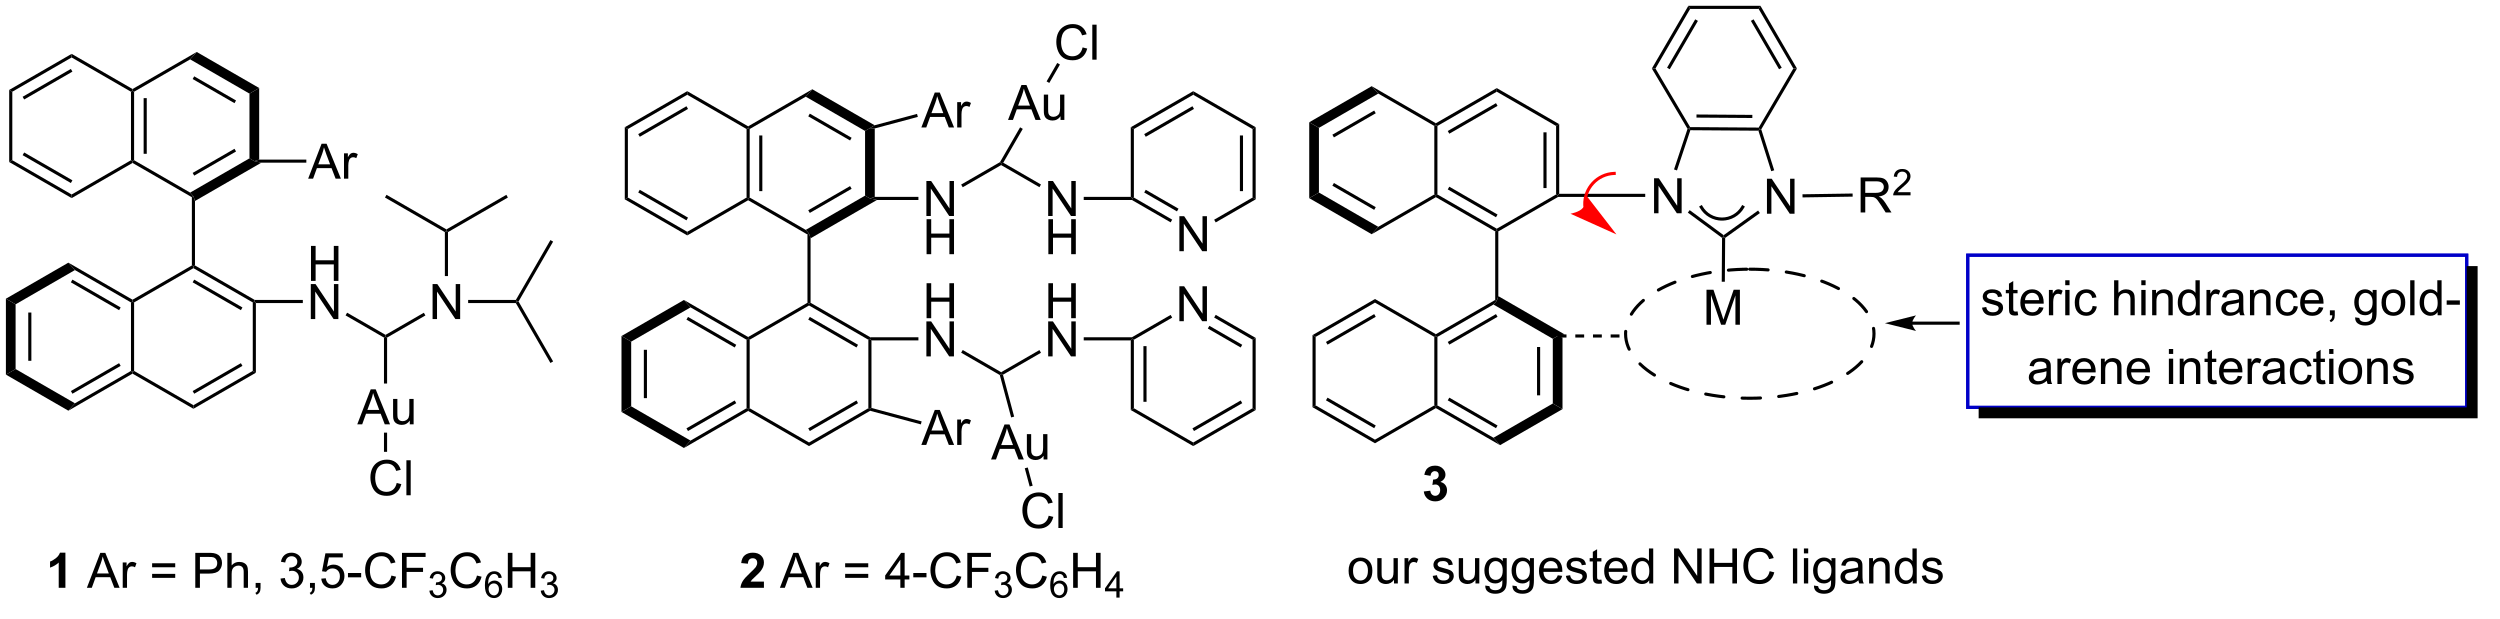 <?xml version="1.0" encoding="UTF-8"?>
<!DOCTYPE svg PUBLIC '-//W3C//DTD SVG 1.0//EN'
          'http://www.w3.org/TR/2001/REC-SVG-20010904/DTD/svg10.dtd'>
<svg stroke-dasharray="none" shape-rendering="auto" xmlns="http://www.w3.org/2000/svg" font-family="'Dialog'" text-rendering="auto" width="561" fill-opacity="1" color-interpolation="auto" color-rendering="auto" preserveAspectRatio="xMidYMid meet" font-size="12px" viewBox="0 0 561 139" fill="black" xmlns:xlink="http://www.w3.org/1999/xlink" stroke="black" image-rendering="auto" stroke-miterlimit="10" stroke-linecap="square" stroke-linejoin="miter" font-style="normal" stroke-width="1" height="139" stroke-dashoffset="0" font-weight="normal" stroke-opacity="1"
><!--Generated by the Batik Graphics2D SVG Generator--><defs id="genericDefs"
  /><g
  ><defs id="defs1"
    ><clipPath clipPathUnits="userSpaceOnUse" id="clipPath1"
      ><path d="M0.633 0.633 L421.307 0.633 L421.307 104.713 L0.633 104.713 L0.633 0.633 Z"
      /></clipPath
      ><clipPath clipPathUnits="userSpaceOnUse" id="clipPath2"
      ><path d="M17.15 59.389 L17.15 159.882 L425.829 159.882 L425.829 59.389 Z"
      /></clipPath
      ><clipPath clipPathUnits="userSpaceOnUse" id="clipPath3"
      ><path d="M17.15 59.389 L17.15 159.603 L425.156 159.603 L425.156 59.389 Z"
      /></clipPath
    ></defs
    ><g transform="scale(1.333,1.333) translate(-0.633,-0.633) matrix(1.029,0,0,1.029,-17.008,-60.455)"
    ><path d="M287.744 94.261 L287.744 88.534 L288.522 88.534 L291.53 93.029 L291.53 88.534 L292.257 88.534 L292.257 94.261 L291.478 94.261 L288.47 89.761 L288.47 94.261 L287.744 94.261 Z" stroke="none" clip-path="url(#clipPath3)"
    /></g
    ><g transform="matrix(1.371,0,0,1.371,-23.521,-81.451)"
    ><path d="M306.365 94.395 L306.365 88.669 L307.143 88.669 L310.151 93.164 L310.151 88.669 L310.878 88.669 L310.878 94.395 L310.099 94.395 L307.091 89.895 L307.091 94.395 L306.365 94.395 Z" stroke="none" clip-path="url(#clipPath3)"
    /></g
    ><g transform="matrix(1.371,0,0,1.371,-23.521,-81.451)"
    ><path d="M293.412 94.213 L293.715 93.802 L299.273 97.902 L299.271 98.218 L299.015 98.346 Z" stroke="none" clip-path="url(#clipPath3)"
    /></g
    ><g transform="matrix(1.371,0,0,1.371,-23.521,-81.451)"
    ><path d="M299.525 98.35 L299.271 98.218 L299.273 97.902 L304.912 93.867 L305.209 94.282 Z" stroke="none" clip-path="url(#clipPath3)"
    /></g
    ><g transform="matrix(1.371,0,0,1.371,-23.521,-81.451)"
    ><path d="M307.554 87.28 L307.067 87.434 L304.966 80.803 L305.153 80.55 L305.43 80.581 Z" stroke="none" clip-path="url(#clipPath3)"
    /></g
    ><g transform="matrix(1.371,0,0,1.371,-23.521,-81.451)"
    ><path d="M305.007 80.293 L305.153 80.55 L304.966 80.803 L293.828 80.723 L293.645 80.467 L293.791 80.213 ZM303.974 78.214 L294.832 78.148 L294.829 78.659 L303.97 78.725 Z" stroke="none" clip-path="url(#clipPath3)"
    /></g
    ><g transform="matrix(1.371,0,0,1.371,-23.521,-81.451)"
    ><path d="M293.366 80.496 L293.645 80.467 L293.828 80.723 L291.637 87.303 L291.153 87.142 Z" stroke="none" clip-path="url(#clipPath3)"
    /></g
    ><g transform="matrix(1.371,0,0,1.371,-23.521,-81.451)"
    ><path d="M286.44 91.131 L286.44 91.641 L272.175 91.641 L272.107 91.386 L272.362 91.131 Z" stroke="none" clip-path="url(#clipPath3)"
    /></g
    ><g transform="matrix(1.371,0,0,1.371,-23.521,-81.451)"
    ><path d="M321.697 94.181 L321.697 88.454 L324.236 88.454 Q325.001 88.454 325.4 88.608 Q325.798 88.761 326.035 89.152 Q326.275 89.543 326.275 90.016 Q326.275 90.626 325.879 91.045 Q325.486 91.462 324.66 91.574 Q324.962 91.72 325.119 91.86 Q325.449 92.165 325.746 92.621 L326.744 94.181 L325.791 94.181 L325.033 92.988 Q324.699 92.472 324.483 92.199 Q324.27 91.925 324.1 91.816 Q323.931 91.707 323.754 91.665 Q323.626 91.636 323.332 91.636 L322.454 91.636 L322.454 94.181 L321.697 94.181 ZM322.454 90.98 L324.082 90.98 Q324.603 90.98 324.895 90.873 Q325.189 90.766 325.34 90.53 Q325.494 90.293 325.494 90.016 Q325.494 89.61 325.197 89.35 Q324.902 89.087 324.267 89.087 L322.454 89.087 L322.454 90.98 Z" stroke="none" clip-path="url(#clipPath3)"
    /></g
    ><g transform="matrix(1.371,0,0,1.371,-23.521,-81.451)"
    ><path d="M329.865 90.873 L329.865 91.381 L327.026 91.381 Q327.02 91.189 327.088 91.013 Q327.195 90.724 327.434 90.443 Q327.674 90.162 328.125 89.793 Q328.824 89.219 329.07 88.883 Q329.317 88.547 329.317 88.248 Q329.317 87.935 329.092 87.72 Q328.869 87.504 328.508 87.504 Q328.127 87.504 327.899 87.732 Q327.67 87.961 327.668 88.365 L327.125 88.31 Q327.182 87.703 327.545 87.386 Q327.908 87.068 328.52 87.068 Q329.139 87.068 329.498 87.412 Q329.86 87.754 329.86 88.26 Q329.86 88.517 329.754 88.767 Q329.649 89.015 329.402 89.291 Q329.158 89.566 328.59 90.047 Q328.115 90.445 327.981 90.588 Q327.846 90.73 327.758 90.873 L329.865 90.873 Z" stroke="none" clip-path="url(#clipPath3)"
    /></g
    ><g transform="matrix(1.371,0,0,1.371,-23.521,-81.451)"
    ><path d="M312.188 91.721 L312.18 91.211 L320.384 91.084 L320.392 91.594 Z" stroke="none" clip-path="url(#clipPath3)"
    /></g
    ><g transform="matrix(1.371,0,0,1.371,-23.521,-81.451)"
    ><path d="M296.469 112.561 L296.469 106.835 L297.61 106.835 L298.967 110.889 Q299.154 111.454 299.24 111.736 Q299.337 111.423 299.545 110.819 L300.915 106.835 L301.936 106.835 L301.936 112.561 L301.204 112.561 L301.204 107.767 L299.54 112.561 L298.858 112.561 L297.201 107.686 L297.201 112.561 L296.469 112.561 Z" stroke="none" clip-path="url(#clipPath3)"
    /></g
    ><g transform="matrix(1.371,0,0,1.371,-23.521,-81.451)"
    ><path d="M299.015 98.346 L299.271 98.218 L299.525 98.35 L299.473 105.525 L298.963 105.521 Z" stroke="none" clip-path="url(#clipPath3)"
    /></g
    ><g transform="matrix(1.371,0,0,1.371,-23.521,-81.451)"
    ><path d="M272.362 91.131 L272.107 91.386 L271.852 91.239 L271.852 80.025 L272.362 79.73 ZM270.291 90.19 L270.291 81.073 L269.78 81.073 L269.78 90.19 Z" stroke="none" clip-path="url(#clipPath3)"
    /></g
    ><g transform="matrix(1.371,0,0,1.371,-23.521,-81.451)"
    ><path d="M272.362 79.73 L271.852 80.025 L262.14 74.418 L262.14 73.828 Z" stroke="none" clip-path="url(#clipPath3)"
    /></g
    ><g transform="matrix(1.371,0,0,1.371,-23.521,-81.451)"
    ><path d="M262.14 73.828 L262.14 74.418 L252.429 80.025 L252.173 79.877 L252.173 79.583 ZM262.013 76.294 L254.117 80.852 L254.373 81.294 L262.268 76.736 Z" stroke="none" clip-path="url(#clipPath3)"
    /></g
    ><g transform="matrix(1.371,0,0,1.371,-23.521,-81.451)"
    ><path d="M251.918 80.025 L252.173 79.877 L252.429 80.025 L252.429 91.239 L252.173 91.386 L251.918 91.239 Z" stroke="none" clip-path="url(#clipPath3)"
    /></g
    ><g transform="matrix(1.371,0,0,1.371,-23.521,-81.451)"
    ><path d="M252.173 91.681 L252.173 91.386 L252.429 91.239 L262.14 96.846 L262.14 97.14 L261.885 97.288 ZM254.117 90.411 L262.013 94.969 L262.268 94.527 L254.373 89.969 Z" stroke="none" clip-path="url(#clipPath3)"
    /></g
    ><g transform="matrix(1.371,0,0,1.371,-23.521,-81.451)"
    ><path d="M262.395 97.288 L262.14 97.14 L262.14 96.846 L271.852 91.239 L272.107 91.386 L272.175 91.641 Z" stroke="none" clip-path="url(#clipPath3)"
    /></g
    ><g transform="matrix(1.371,0,0,1.371,-23.521,-81.451)"
    ><path d="M261.885 97.288 L262.14 97.14 L262.395 97.288 L262.395 107.88 L262.14 108.649 L261.885 108.502 Z" stroke="none" clip-path="url(#clipPath3)"
    /></g
    ><g transform="matrix(1.371,0,0,1.371,-23.521,-81.451)"
    ><path d="M261.885 108.502 L262.14 108.649 L261.602 109.254 L252.429 114.551 L252.173 114.403 L252.173 114.109 ZM262.013 110.82 L254.117 115.378 L254.373 115.82 L262.268 111.262 Z" stroke="none" clip-path="url(#clipPath3)"
    /></g
    ><g transform="matrix(1.371,0,0,1.371,-23.521,-81.451)"
    ><path d="M251.918 114.551 L252.173 114.403 L252.429 114.551 L252.429 125.765 L252.173 125.912 L251.918 125.765 Z" stroke="none" clip-path="url(#clipPath3)"
    /></g
    ><g transform="matrix(1.371,0,0,1.371,-23.521,-81.451)"
    ><path d="M252.173 126.207 L252.173 125.912 L252.429 125.765 L261.602 131.061 L262.679 132.272 ZM254.117 124.937 L262.013 129.495 L262.268 129.053 L254.373 124.495 Z" stroke="none" clip-path="url(#clipPath3)"
    /></g
    ><g transform="matrix(1.371,0,0,1.371,-23.521,-81.451)"
    ><path d="M262.679 132.272 L261.602 131.061 L271.313 125.454 L272.901 126.37 Z" stroke="none" clip-path="url(#clipPath3)"
    /></g
    ><g transform="matrix(1.371,0,0,1.371,-23.521,-81.451)"
    ><path d="M272.901 126.37 L271.313 125.454 L271.313 114.862 L272.107 114.403 L272.901 114.658 ZM269.242 124.111 L269.242 116.205 L268.731 116.205 L268.731 124.111 Z" stroke="none" clip-path="url(#clipPath3)"
    /></g
    ><g transform="matrix(1.371,0,0,1.371,-23.521,-81.451)"
    ><path d="M273.252 114.148 L272.107 114.403 L271.313 114.862 L261.602 109.254 L262.14 108.649 L262.395 107.88 Z" stroke="none" clip-path="url(#clipPath3)"
    /></g
    ><g transform="matrix(1.371,0,0,1.371,-23.521,-81.451)"
    ><path d="M272.107 114.658 L273.553 114.658 L273.553 114.148 L272.107 114.148 ZM274.998 114.658 L276.444 114.658 L276.444 114.148 L274.998 114.148 ZM277.89 114.658 L279.335 114.658 L279.335 114.148 L277.89 114.148 ZM280.781 114.658 L282.227 114.658 L282.227 114.148 L280.781 114.148 Z" stroke="none" clip-path="url(#clipPath3)"
    /></g
    ><g stroke-miterlimit="3" stroke-dasharray="3" stroke-width="0.51" transform="matrix(1.371,0,0,1.371,-23.521,-81.451)" stroke-linecap="round" stroke-linejoin="round"
    ><path fill="none" d="M303.553 103.47 C314.782 103.47 323.884 108.199 323.884 114.032 C323.884 119.865 314.782 124.593 303.553 124.593 C292.325 124.593 283.223 119.865 283.223 114.032 C283.223 108.199 292.325 103.47 303.553 103.47" clip-path="url(#clipPath3)"
    /></g
    ><g transform="matrix(1.371,0,0,1.371,-23.521,-81.451)"
    ><path d="M341.567 109.769 L342.262 109.659 Q342.32 110.079 342.588 110.302 Q342.856 110.524 343.335 110.524 Q343.82 110.524 344.054 110.326 Q344.288 110.128 344.288 109.862 Q344.288 109.625 344.083 109.487 Q343.937 109.394 343.364 109.25 Q342.591 109.055 342.291 108.912 Q341.992 108.769 341.838 108.519 Q341.684 108.266 341.684 107.961 Q341.684 107.683 341.809 107.448 Q341.937 107.211 342.156 107.055 Q342.32 106.933 342.603 106.849 Q342.887 106.766 343.21 106.766 Q343.7 106.766 344.067 106.907 Q344.437 107.047 344.611 107.287 Q344.788 107.526 344.856 107.93 L344.169 108.024 Q344.122 107.704 343.895 107.524 Q343.671 107.344 343.262 107.344 Q342.778 107.344 342.57 107.506 Q342.364 107.665 342.364 107.878 Q342.364 108.016 342.45 108.125 Q342.536 108.237 342.718 108.313 Q342.825 108.352 343.341 108.493 Q344.085 108.691 344.38 108.818 Q344.676 108.946 344.843 109.188 Q345.012 109.43 345.012 109.79 Q345.012 110.141 344.807 110.451 Q344.601 110.761 344.213 110.933 Q343.827 111.102 343.341 111.102 Q342.531 111.102 342.106 110.766 Q341.684 110.43 341.567 109.769 ZM347.382 110.378 L347.484 111 Q347.187 111.063 346.952 111.063 Q346.57 111.063 346.359 110.943 Q346.148 110.821 346.062 110.623 Q345.976 110.425 345.976 109.792 L345.976 107.407 L345.46 107.407 L345.46 106.86 L345.976 106.86 L345.976 105.831 L346.676 105.409 L346.676 106.86 L347.382 106.86 L347.382 107.407 L346.676 107.407 L346.676 109.831 Q346.676 110.133 346.713 110.219 Q346.749 110.305 346.833 110.357 Q346.919 110.407 347.075 110.407 Q347.192 110.407 347.382 110.378 ZM350.909 109.672 L351.636 109.761 Q351.464 110.399 350.998 110.75 Q350.534 111.102 349.813 111.102 Q348.902 111.102 348.368 110.542 Q347.837 109.98 347.837 108.969 Q347.837 107.922 348.376 107.344 Q348.915 106.766 349.774 106.766 Q350.605 106.766 351.131 107.334 Q351.659 107.899 351.659 108.925 Q351.659 108.987 351.657 109.112 L348.563 109.112 Q348.602 109.797 348.949 110.162 Q349.298 110.524 349.816 110.524 Q350.204 110.524 350.477 110.321 Q350.751 110.118 350.909 109.672 ZM348.602 108.534 L350.917 108.534 Q350.87 108.011 350.652 107.75 Q350.316 107.344 349.782 107.344 Q349.298 107.344 348.967 107.67 Q348.636 107.993 348.602 108.534 ZM352.512 111.008 L352.512 106.86 L353.145 106.86 L353.145 107.487 Q353.387 107.047 353.591 106.907 Q353.796 106.766 354.044 106.766 Q354.398 106.766 354.765 106.993 L354.523 107.644 Q354.265 107.493 354.007 107.493 Q353.778 107.493 353.593 107.631 Q353.411 107.769 353.333 108.016 Q353.216 108.391 353.216 108.836 L353.216 111.008 L352.512 111.008 ZM355.187 106.089 L355.187 105.282 L355.89 105.282 L355.89 106.089 L355.187 106.089 ZM355.187 111.008 L355.187 106.86 L355.89 106.86 L355.89 111.008 L355.187 111.008 ZM359.667 109.487 L360.36 109.579 Q360.245 110.292 359.779 110.698 Q359.313 111.102 358.634 111.102 Q357.782 111.102 357.264 110.545 Q356.745 109.987 356.745 108.948 Q356.745 108.276 356.967 107.774 Q357.191 107.269 357.647 107.019 Q358.102 106.766 358.636 106.766 Q359.313 106.766 359.743 107.107 Q360.173 107.448 360.292 108.079 L359.61 108.183 Q359.511 107.766 359.264 107.555 Q359.016 107.344 358.665 107.344 Q358.134 107.344 357.8 107.724 Q357.469 108.105 357.469 108.93 Q357.469 109.766 357.79 110.146 Q358.11 110.524 358.626 110.524 Q359.04 110.524 359.316 110.271 Q359.594 110.016 359.667 109.487 ZM363.184 111.008 L363.184 105.282 L363.887 105.282 L363.887 107.336 Q364.38 106.766 365.13 106.766 Q365.591 106.766 365.929 106.948 Q366.27 107.128 366.416 107.448 Q366.562 107.769 366.562 108.378 L366.562 111.008 L365.859 111.008 L365.859 108.378 Q365.859 107.852 365.63 107.612 Q365.403 107.37 364.984 107.37 Q364.671 107.37 364.395 107.534 Q364.122 107.696 364.005 107.974 Q363.887 108.25 363.887 108.737 L363.887 111.008 L363.184 111.008 ZM367.636 106.089 L367.636 105.282 L368.339 105.282 L368.339 106.089 L367.636 106.089 ZM367.636 111.008 L367.636 106.86 L368.339 106.86 L368.339 111.008 L367.636 111.008 ZM369.411 111.008 L369.411 106.86 L370.044 106.86 L370.044 107.448 Q370.499 106.766 371.364 106.766 Q371.739 106.766 372.051 106.901 Q372.367 107.034 372.523 107.253 Q372.679 107.472 372.742 107.774 Q372.781 107.969 372.781 108.456 L372.781 111.008 L372.077 111.008 L372.077 108.485 Q372.077 108.055 371.994 107.841 Q371.913 107.628 371.705 107.503 Q371.497 107.375 371.216 107.375 Q370.765 107.375 370.44 107.662 Q370.114 107.946 370.114 108.743 L370.114 111.008 L369.411 111.008 ZM376.55 111.008 L376.55 110.485 Q376.157 111.102 375.391 111.102 Q374.894 111.102 374.477 110.829 Q374.063 110.555 373.834 110.066 Q373.605 109.573 373.605 108.938 Q373.605 108.316 373.811 107.81 Q374.019 107.305 374.433 107.037 Q374.847 106.766 375.36 106.766 Q375.735 106.766 376.027 106.925 Q376.321 107.081 376.503 107.336 L376.503 105.282 L377.204 105.282 L377.204 111.008 L376.55 111.008 ZM374.329 108.938 Q374.329 109.735 374.665 110.131 Q375.001 110.524 375.456 110.524 Q375.917 110.524 376.24 110.146 Q376.563 109.769 376.563 108.995 Q376.563 108.144 376.235 107.745 Q375.907 107.347 375.425 107.347 Q374.956 107.347 374.641 107.73 Q374.329 108.112 374.329 108.938 ZM378.301 111.008 L378.301 106.86 L378.934 106.86 L378.934 107.487 Q379.176 107.047 379.38 106.907 Q379.585 106.766 379.833 106.766 Q380.187 106.766 380.554 106.993 L380.312 107.644 Q380.054 107.493 379.796 107.493 Q379.567 107.493 379.382 107.631 Q379.2 107.769 379.122 108.016 Q379.005 108.391 379.005 108.836 L379.005 111.008 L378.301 111.008 ZM383.679 110.495 Q383.288 110.829 382.926 110.966 Q382.567 111.102 382.153 111.102 Q381.468 111.102 381.101 110.769 Q380.734 110.433 380.734 109.915 Q380.734 109.61 380.872 109.357 Q381.012 109.105 381.236 108.954 Q381.46 108.8 381.742 108.722 Q381.95 108.667 382.367 108.618 Q383.218 108.516 383.622 108.375 Q383.624 108.23 383.624 108.191 Q383.624 107.761 383.426 107.586 Q383.156 107.347 382.624 107.347 Q382.13 107.347 381.893 107.521 Q381.656 107.696 381.544 108.136 L380.856 108.042 Q380.95 107.602 381.163 107.331 Q381.38 107.058 381.786 106.912 Q382.192 106.766 382.726 106.766 Q383.257 106.766 383.588 106.891 Q383.921 107.016 384.077 107.206 Q384.234 107.394 384.296 107.683 Q384.333 107.862 384.333 108.331 L384.333 109.269 Q384.333 110.25 384.377 110.511 Q384.421 110.769 384.554 111.008 L383.82 111.008 Q383.71 110.79 383.679 110.495 ZM383.622 108.925 Q383.239 109.081 382.473 109.191 Q382.038 109.253 381.859 109.331 Q381.679 109.409 381.58 109.56 Q381.484 109.711 381.484 109.894 Q381.484 110.175 381.697 110.362 Q381.911 110.55 382.32 110.55 Q382.726 110.55 383.041 110.373 Q383.359 110.196 383.507 109.886 Q383.622 109.649 383.622 109.183 L383.622 108.925 ZM385.423 111.008 L385.423 106.86 L386.055 106.86 L386.055 107.448 Q386.511 106.766 387.376 106.766 Q387.751 106.766 388.063 106.901 Q388.378 107.034 388.534 107.253 Q388.691 107.472 388.753 107.774 Q388.792 107.969 388.792 108.456 L388.792 111.008 L388.089 111.008 L388.089 108.485 Q388.089 108.055 388.006 107.841 Q387.925 107.628 387.717 107.503 Q387.509 107.375 387.227 107.375 Q386.777 107.375 386.451 107.662 Q386.126 107.946 386.126 108.743 L386.126 111.008 L385.423 111.008 ZM392.577 109.487 L393.27 109.579 Q393.156 110.292 392.69 110.698 Q392.223 111.102 391.544 111.102 Q390.692 111.102 390.174 110.545 Q389.656 109.987 389.656 108.948 Q389.656 108.276 389.877 107.774 Q390.101 107.269 390.557 107.019 Q391.012 106.766 391.546 106.766 Q392.223 106.766 392.653 107.107 Q393.083 107.448 393.202 108.079 L392.52 108.183 Q392.421 107.766 392.174 107.555 Q391.926 107.344 391.575 107.344 Q391.044 107.344 390.71 107.724 Q390.38 108.105 390.38 108.93 Q390.38 109.766 390.7 110.146 Q391.02 110.524 391.536 110.524 Q391.95 110.524 392.226 110.271 Q392.505 110.016 392.577 109.487 ZM396.71 109.672 L397.437 109.761 Q397.265 110.399 396.799 110.75 Q396.335 111.102 395.614 111.102 Q394.702 111.102 394.169 110.542 Q393.637 109.98 393.637 108.969 Q393.637 107.922 394.176 107.344 Q394.716 106.766 395.575 106.766 Q396.406 106.766 396.932 107.334 Q397.46 107.899 397.46 108.925 Q397.46 108.987 397.458 109.112 L394.364 109.112 Q394.403 109.797 394.749 110.162 Q395.098 110.524 395.617 110.524 Q396.005 110.524 396.278 110.321 Q396.551 110.118 396.71 109.672 ZM394.403 108.534 L396.718 108.534 Q396.671 108.011 396.452 107.75 Q396.117 107.344 395.583 107.344 Q395.098 107.344 394.768 107.67 Q394.437 107.993 394.403 108.534 ZM398.503 111.008 L398.503 110.206 L399.305 110.206 L399.305 111.008 Q399.305 111.451 399.149 111.722 Q398.993 111.993 398.652 112.141 L398.456 111.841 Q398.68 111.743 398.784 111.552 Q398.891 111.365 398.902 111.008 L398.503 111.008 ZM402.636 111.352 L403.321 111.454 Q403.363 111.771 403.558 111.915 Q403.821 112.11 404.274 112.11 Q404.761 112.11 405.027 111.915 Q405.292 111.719 405.386 111.368 Q405.441 111.154 405.438 110.464 Q404.977 111.008 404.29 111.008 Q403.433 111.008 402.964 110.391 Q402.495 109.774 402.495 108.909 Q402.495 108.316 402.709 107.816 Q402.925 107.313 403.334 107.04 Q403.743 106.766 404.292 106.766 Q405.027 106.766 405.503 107.36 L405.503 106.86 L406.152 106.86 L406.152 110.446 Q406.152 111.415 405.954 111.818 Q405.759 112.224 405.329 112.459 Q404.902 112.693 404.277 112.693 Q403.534 112.693 403.076 112.357 Q402.62 112.024 402.636 111.352 ZM403.219 108.86 Q403.219 109.675 403.542 110.05 Q403.868 110.425 404.355 110.425 Q404.839 110.425 405.167 110.052 Q405.495 109.68 405.495 108.883 Q405.495 108.12 405.157 107.735 Q404.821 107.347 404.344 107.347 Q403.876 107.347 403.548 107.73 Q403.219 108.11 403.219 108.86 ZM406.952 108.933 Q406.952 107.782 407.593 107.227 Q408.13 106.766 408.898 106.766 Q409.755 106.766 410.296 107.326 Q410.841 107.886 410.841 108.875 Q410.841 109.675 410.598 110.136 Q410.359 110.594 409.9 110.849 Q409.442 111.102 408.898 111.102 Q408.028 111.102 407.489 110.545 Q406.952 109.985 406.952 108.933 ZM407.676 108.933 Q407.676 109.73 408.023 110.128 Q408.372 110.524 408.898 110.524 Q409.421 110.524 409.768 110.125 Q410.117 109.727 410.117 108.909 Q410.117 108.141 409.768 107.745 Q409.419 107.347 408.898 107.347 Q408.372 107.347 408.023 107.743 Q407.676 108.136 407.676 108.933 ZM411.649 111.008 L411.649 105.282 L412.352 105.282 L412.352 111.008 L411.649 111.008 ZM416.132 111.008 L416.132 110.485 Q415.739 111.102 414.973 111.102 Q414.476 111.102 414.059 110.829 Q413.645 110.555 413.416 110.066 Q413.187 109.573 413.187 108.938 Q413.187 108.316 413.393 107.81 Q413.601 107.305 414.015 107.037 Q414.429 106.766 414.942 106.766 Q415.317 106.766 415.609 106.925 Q415.903 107.081 416.085 107.336 L416.085 105.282 L416.786 105.282 L416.786 111.008 L416.132 111.008 ZM413.911 108.938 Q413.911 109.735 414.247 110.131 Q414.583 110.524 415.038 110.524 Q415.499 110.524 415.822 110.146 Q416.145 109.769 416.145 108.995 Q416.145 108.144 415.817 107.745 Q415.489 107.347 415.007 107.347 Q414.538 107.347 414.223 107.73 Q413.911 108.112 413.911 108.938 ZM417.618 109.29 L417.618 108.581 L419.777 108.581 L419.777 109.29 L417.618 109.29 Z" stroke="none" clip-path="url(#clipPath3)"
    /></g
    ><g transform="matrix(1.371,0,0,1.371,-23.521,-81.451)"
    ><path d="M352.169 121.745 Q351.779 122.079 351.417 122.216 Q351.057 122.352 350.643 122.352 Q349.958 122.352 349.591 122.019 Q349.224 121.683 349.224 121.165 Q349.224 120.86 349.362 120.607 Q349.503 120.355 349.727 120.204 Q349.95 120.05 350.232 119.972 Q350.44 119.917 350.857 119.868 Q351.708 119.766 352.112 119.625 Q352.115 119.48 352.115 119.441 Q352.115 119.011 351.917 118.836 Q351.646 118.597 351.115 118.597 Q350.62 118.597 350.383 118.771 Q350.146 118.946 350.034 119.386 L349.346 119.292 Q349.44 118.852 349.654 118.581 Q349.87 118.308 350.276 118.162 Q350.682 118.016 351.216 118.016 Q351.747 118.016 352.078 118.141 Q352.411 118.266 352.568 118.456 Q352.724 118.644 352.786 118.933 Q352.823 119.112 352.823 119.581 L352.823 120.519 Q352.823 121.5 352.867 121.761 Q352.911 122.019 353.044 122.258 L352.31 122.258 Q352.2 122.04 352.169 121.745 ZM352.112 120.175 Q351.729 120.331 350.964 120.441 Q350.529 120.503 350.349 120.581 Q350.169 120.659 350.07 120.81 Q349.974 120.961 349.974 121.144 Q349.974 121.425 350.188 121.612 Q350.401 121.8 350.81 121.8 Q351.216 121.8 351.531 121.623 Q351.849 121.446 351.997 121.136 Q352.112 120.899 352.112 120.433 L352.112 120.175 ZM353.905 122.258 L353.905 118.11 L354.538 118.11 L354.538 118.737 Q354.78 118.297 354.983 118.157 Q355.189 118.016 355.436 118.016 Q355.79 118.016 356.158 118.243 L355.915 118.894 Q355.658 118.743 355.4 118.743 Q355.171 118.743 354.986 118.881 Q354.803 119.019 354.725 119.266 Q354.608 119.641 354.608 120.086 L354.608 122.258 L353.905 122.258 ZM359.415 120.922 L360.142 121.011 Q359.97 121.649 359.504 122 Q359.04 122.352 358.319 122.352 Q357.408 122.352 356.874 121.792 Q356.342 121.23 356.342 120.219 Q356.342 119.172 356.882 118.594 Q357.421 118.016 358.28 118.016 Q359.111 118.016 359.637 118.584 Q360.165 119.149 360.165 120.175 Q360.165 120.237 360.163 120.362 L357.069 120.362 Q357.108 121.047 357.454 121.412 Q357.803 121.774 358.322 121.774 Q358.71 121.774 358.983 121.571 Q359.257 121.368 359.415 120.922 ZM357.108 119.784 L359.423 119.784 Q359.376 119.261 359.158 119 Q358.822 118.594 358.288 118.594 Q357.803 118.594 357.473 118.92 Q357.142 119.243 357.108 119.784 ZM361.026 122.258 L361.026 118.11 L361.659 118.11 L361.659 118.698 Q362.115 118.016 362.979 118.016 Q363.354 118.016 363.667 118.151 Q363.982 118.284 364.138 118.503 Q364.294 118.722 364.357 119.024 Q364.396 119.219 364.396 119.706 L364.396 122.258 L363.693 122.258 L363.693 119.735 Q363.693 119.305 363.609 119.091 Q363.529 118.878 363.32 118.753 Q363.112 118.625 362.831 118.625 Q362.38 118.625 362.055 118.912 Q361.729 119.196 361.729 119.993 L361.729 122.258 L361.026 122.258 ZM368.314 120.922 L369.04 121.011 Q368.868 121.649 368.402 122 Q367.939 122.352 367.217 122.352 Q366.306 122.352 365.772 121.792 Q365.241 121.23 365.241 120.219 Q365.241 119.172 365.78 118.594 Q366.319 118.016 367.178 118.016 Q368.009 118.016 368.535 118.584 Q369.064 119.149 369.064 120.175 Q369.064 120.237 369.061 120.362 L365.967 120.362 Q366.007 121.047 366.353 121.412 Q366.702 121.774 367.22 121.774 Q367.608 121.774 367.882 121.571 Q368.155 121.368 368.314 120.922 ZM366.007 119.784 L368.322 119.784 Q368.275 119.261 368.056 119 Q367.72 118.594 367.186 118.594 Q366.702 118.594 366.371 118.92 Q366.04 119.243 366.007 119.784 ZM372.15 117.339 L372.15 116.532 L372.853 116.532 L372.853 117.339 L372.15 117.339 ZM372.15 122.258 L372.15 118.11 L372.853 118.11 L372.853 122.258 L372.15 122.258 ZM373.925 122.258 L373.925 118.11 L374.557 118.11 L374.557 118.698 Q375.013 118.016 375.878 118.016 Q376.253 118.016 376.565 118.151 Q376.88 118.284 377.036 118.503 Q377.193 118.722 377.255 119.024 Q377.294 119.219 377.294 119.706 L377.294 122.258 L376.591 122.258 L376.591 119.735 Q376.591 119.305 376.508 119.091 Q376.427 118.878 376.219 118.753 Q376.01 118.625 375.729 118.625 Q375.279 118.625 374.953 118.912 Q374.628 119.196 374.628 119.993 L374.628 122.258 L373.925 122.258 ZM379.908 121.628 L380.009 122.25 Q379.712 122.313 379.478 122.313 Q379.095 122.313 378.884 122.193 Q378.673 122.071 378.587 121.873 Q378.501 121.675 378.501 121.042 L378.501 118.657 L377.986 118.657 L377.986 118.11 L378.501 118.11 L378.501 117.081 L379.202 116.659 L379.202 118.11 L379.908 118.11 L379.908 118.657 L379.202 118.657 L379.202 121.081 Q379.202 121.383 379.238 121.469 Q379.275 121.555 379.358 121.607 Q379.444 121.657 379.6 121.657 Q379.717 121.657 379.908 121.628 ZM383.435 120.922 L384.161 121.011 Q383.99 121.649 383.523 122 Q383.06 122.352 382.339 122.352 Q381.427 122.352 380.893 121.792 Q380.362 121.23 380.362 120.219 Q380.362 119.172 380.901 118.594 Q381.44 118.016 382.3 118.016 Q383.13 118.016 383.656 118.584 Q384.185 119.149 384.185 120.175 Q384.185 120.237 384.182 120.362 L381.089 120.362 Q381.128 121.047 381.474 121.412 Q381.823 121.774 382.341 121.774 Q382.729 121.774 383.003 121.571 Q383.276 121.368 383.435 120.922 ZM381.128 119.784 L383.443 119.784 Q383.396 119.261 383.177 119 Q382.841 118.594 382.307 118.594 Q381.823 118.594 381.492 118.92 Q381.161 119.243 381.128 119.784 ZM385.038 122.258 L385.038 118.11 L385.671 118.11 L385.671 118.737 Q385.913 118.297 386.116 118.157 Q386.322 118.016 386.569 118.016 Q386.923 118.016 387.29 118.243 L387.048 118.894 Q386.79 118.743 386.533 118.743 Q386.303 118.743 386.118 118.881 Q385.936 119.019 385.858 119.266 Q385.741 119.641 385.741 120.086 L385.741 122.258 L385.038 122.258 ZM390.415 121.745 Q390.025 122.079 389.663 122.216 Q389.303 122.352 388.889 122.352 Q388.204 122.352 387.837 122.019 Q387.47 121.683 387.47 121.165 Q387.47 120.86 387.608 120.607 Q387.749 120.355 387.973 120.204 Q388.197 120.05 388.478 119.972 Q388.686 119.917 389.103 119.868 Q389.954 119.766 390.358 119.625 Q390.361 119.48 390.361 119.441 Q390.361 119.011 390.163 118.836 Q389.892 118.597 389.361 118.597 Q388.866 118.597 388.629 118.771 Q388.392 118.946 388.28 119.386 L387.592 119.292 Q387.686 118.852 387.9 118.581 Q388.116 118.308 388.522 118.162 Q388.928 118.016 389.462 118.016 Q389.993 118.016 390.324 118.141 Q390.658 118.266 390.814 118.456 Q390.97 118.644 391.033 118.933 Q391.069 119.112 391.069 119.581 L391.069 120.519 Q391.069 121.5 391.113 121.761 Q391.158 122.019 391.29 122.258 L390.556 122.258 Q390.447 122.04 390.415 121.745 ZM390.358 120.175 Q389.975 120.331 389.21 120.441 Q388.775 120.503 388.595 120.581 Q388.415 120.659 388.316 120.81 Q388.22 120.961 388.22 121.144 Q388.22 121.425 388.434 121.612 Q388.647 121.8 389.056 121.8 Q389.462 121.8 389.777 121.623 Q390.095 121.446 390.243 121.136 Q390.358 120.899 390.358 120.433 L390.358 120.175 ZM394.865 120.737 L395.557 120.829 Q395.443 121.542 394.977 121.948 Q394.51 122.352 393.831 122.352 Q392.979 122.352 392.461 121.795 Q391.943 121.237 391.943 120.198 Q391.943 119.526 392.164 119.024 Q392.388 118.519 392.844 118.269 Q393.3 118.016 393.833 118.016 Q394.51 118.016 394.94 118.357 Q395.37 118.698 395.49 119.329 L394.807 119.433 Q394.708 119.016 394.461 118.805 Q394.214 118.594 393.862 118.594 Q393.331 118.594 392.997 118.974 Q392.667 119.355 392.667 120.18 Q392.667 121.016 392.987 121.396 Q393.307 121.774 393.823 121.774 Q394.237 121.774 394.513 121.521 Q394.792 121.266 394.865 120.737 ZM397.693 121.628 L397.794 122.25 Q397.497 122.313 397.263 122.313 Q396.88 122.313 396.669 122.193 Q396.458 122.071 396.372 121.873 Q396.286 121.675 396.286 121.042 L396.286 118.657 L395.771 118.657 L395.771 118.11 L396.286 118.11 L396.286 117.081 L396.987 116.659 L396.987 118.11 L397.693 118.11 L397.693 118.657 L396.987 118.657 L396.987 121.081 Q396.987 121.383 397.023 121.469 Q397.06 121.555 397.143 121.607 Q397.229 121.657 397.385 121.657 Q397.503 121.657 397.693 121.628 ZM398.384 117.339 L398.384 116.532 L399.087 116.532 L399.087 117.339 L398.384 117.339 ZM398.384 122.258 L398.384 118.11 L399.087 118.11 L399.087 122.258 L398.384 122.258 ZM399.896 120.183 Q399.896 119.032 400.536 118.477 Q401.073 118.016 401.841 118.016 Q402.698 118.016 403.24 118.576 Q403.784 119.136 403.784 120.125 Q403.784 120.925 403.542 121.386 Q403.302 121.844 402.844 122.099 Q402.385 122.352 401.841 122.352 Q400.971 122.352 400.432 121.795 Q399.896 121.235 399.896 120.183 ZM400.62 120.183 Q400.62 120.98 400.966 121.378 Q401.315 121.774 401.841 121.774 Q402.365 121.774 402.711 121.375 Q403.06 120.977 403.06 120.159 Q403.06 119.391 402.711 118.995 Q402.362 118.597 401.841 118.597 Q401.315 118.597 400.966 118.993 Q400.62 119.386 400.62 120.183 ZM404.608 122.258 L404.608 118.11 L405.241 118.11 L405.241 118.698 Q405.697 118.016 406.561 118.016 Q406.936 118.016 407.249 118.151 Q407.564 118.284 407.72 118.503 Q407.876 118.722 407.939 119.024 Q407.978 119.219 407.978 119.706 L407.978 122.258 L407.275 122.258 L407.275 119.735 Q407.275 119.305 407.191 119.091 Q407.111 118.878 406.902 118.753 Q406.694 118.625 406.413 118.625 Q405.962 118.625 405.637 118.912 Q405.311 119.196 405.311 119.993 L405.311 122.258 L404.608 122.258 ZM408.776 121.019 L409.471 120.909 Q409.529 121.329 409.797 121.552 Q410.065 121.774 410.544 121.774 Q411.029 121.774 411.263 121.576 Q411.497 121.378 411.497 121.112 Q411.497 120.875 411.292 120.737 Q411.146 120.644 410.573 120.5 Q409.8 120.305 409.5 120.162 Q409.2 120.019 409.047 119.769 Q408.893 119.516 408.893 119.211 Q408.893 118.933 409.018 118.698 Q409.146 118.461 409.365 118.305 Q409.529 118.183 409.812 118.099 Q410.096 118.016 410.419 118.016 Q410.909 118.016 411.276 118.157 Q411.646 118.297 411.82 118.537 Q411.997 118.776 412.065 119.18 L411.378 119.274 Q411.331 118.954 411.104 118.774 Q410.88 118.594 410.471 118.594 Q409.987 118.594 409.779 118.756 Q409.573 118.915 409.573 119.128 Q409.573 119.266 409.659 119.375 Q409.745 119.487 409.927 119.563 Q410.034 119.602 410.55 119.743 Q411.294 119.941 411.589 120.068 Q411.885 120.196 412.052 120.438 Q412.221 120.68 412.221 121.04 Q412.221 121.391 412.016 121.701 Q411.81 122.011 411.422 122.183 Q411.036 122.352 410.55 122.352 Q409.74 122.352 409.315 122.016 Q408.893 121.68 408.776 121.019 Z" stroke="none" clip-path="url(#clipPath3)"
    /></g
    ><g fill="rgb(0,0,200)" stroke-width="0.51" transform="matrix(1.371,0,0,1.371,-23.521,-81.451)" stroke="rgb(0,0,200)"
    ><path fill="none" d="M339.228 101.178 L420.897 101.178 L420.897 126.089 L339.228 126.089 Z" clip-path="url(#clipPath3)"
    /></g
    ><g fill="rgb(0,0,200)" stroke-width="0.51" transform="matrix(1.371,0,0,1.371,-23.521,-81.451)" stroke="rgb(0,0,200)"
    ><path fill="none" d="M339.228 101.178 L420.897 101.178 L420.897 126.089 L339.228 126.089 Z" clip-path="url(#clipPath3)"
    /></g
    ><g transform="matrix(1.371,0,0,1.371,-23.521,-81.451)"
    ><path d="M420.897 102.964 L420.897 126.089 L341.014 126.089 L341.014 127.875 L422.683 127.875 L422.683 102.964 ZM14232.309 1373.847 L14232.309 1684.122 L17567.248 1684.122 L17567.248 1373.847 Z" stroke="none" clip-path="url(#clipPath3)"
    /></g
    ><g transform="matrix(1.371,0,0,1.371,-23.521,-81.451)"
    ><path d="M330.13 112.562 L337.654 112.562 L337.909 112.562 L337.909 112.052 L337.654 112.052 L330.13 112.052 L329.875 112.052 L329.875 112.562 L330.13 112.562 ZM325.666 112.307 L330.768 113.582 C330.768 113.582 330.13 112.865 330.13 112.307 C330.13 111.749 330.768 111.031 330.768 111.031 Z" stroke="none" clip-path="url(#clipPath3)"
    /></g
    ><g transform="matrix(1.371,0,0,1.371,-23.521,-81.451)"
    ><path d="M305.43 80.581 L305.153 80.55 L305.007 80.293 L310.684 70.624 L311.275 70.625 Z" stroke="none" clip-path="url(#clipPath3)"
    /></g
    ><g transform="matrix(1.371,0,0,1.371,-23.521,-81.451)"
    ><path d="M311.275 70.625 L310.684 70.624 L305.006 60.872 L305.3 60.361 ZM308.785 70.492 L304.175 62.573 L303.734 62.829 L308.344 70.749 Z" stroke="none" clip-path="url(#clipPath3)"
    /></g
    ><g transform="matrix(1.371,0,0,1.371,-23.521,-81.451)"
    ><path d="M305.3 60.361 L305.006 60.872 L293.791 60.872 L293.498 60.361 Z" stroke="none" clip-path="url(#clipPath3)"
    /></g
    ><g transform="matrix(1.371,0,0,1.371,-23.521,-81.451)"
    ><path d="M293.498 60.361 L293.791 60.872 L288.114 70.624 L287.523 70.626 ZM294.623 62.573 L290.015 70.487 L290.456 70.744 L295.064 62.829 Z" stroke="none" clip-path="url(#clipPath3)"
    /></g
    ><g transform="matrix(1.371,0,0,1.371,-23.521,-81.451)"
    ><path d="M287.523 70.626 L288.114 70.624 L293.791 80.213 L293.645 80.467 L293.366 80.496 Z" stroke="none" clip-path="url(#clipPath3)"
    /></g
    ><g transform="matrix(1.371,0,0,1.371,-23.521,-81.451)"
    ><path d="M237.89 152.833 Q237.89 151.681 238.53 151.127 Q239.067 150.666 239.835 150.666 Q240.692 150.666 241.233 151.226 Q241.778 151.786 241.778 152.775 Q241.778 153.575 241.536 154.036 Q241.296 154.494 240.838 154.749 Q240.379 155.002 239.835 155.002 Q238.965 155.002 238.426 154.445 Q237.89 153.885 237.89 152.833 ZM238.614 152.833 Q238.614 153.63 238.96 154.028 Q239.309 154.424 239.835 154.424 Q240.358 154.424 240.705 154.025 Q241.054 153.627 241.054 152.809 Q241.054 152.041 240.705 151.645 Q240.356 151.247 239.835 151.247 Q239.309 151.247 238.96 151.643 Q238.614 152.036 238.614 152.833 ZM245.321 154.908 L245.321 154.299 Q244.836 155.002 244.003 155.002 Q243.636 155.002 243.318 154.861 Q243 154.721 242.844 154.507 Q242.69 154.293 242.628 153.986 Q242.586 153.778 242.586 153.33 L242.586 150.76 L243.29 150.76 L243.29 153.059 Q243.29 153.611 243.331 153.801 Q243.399 154.08 243.612 154.239 Q243.828 154.395 244.144 154.395 Q244.461 154.395 244.737 154.234 Q245.016 154.072 245.131 153.793 Q245.245 153.512 245.245 152.981 L245.245 150.76 L245.948 150.76 L245.948 154.908 L245.321 154.908 ZM247.043 154.908 L247.043 150.76 L247.676 150.76 L247.676 151.387 Q247.918 150.947 248.121 150.806 Q248.327 150.666 248.575 150.666 Q248.929 150.666 249.296 150.893 L249.054 151.543 Q248.796 151.393 248.538 151.393 Q248.309 151.393 248.124 151.53 Q247.942 151.668 247.864 151.916 Q247.746 152.291 247.746 152.736 L247.746 154.908 L247.043 154.908 ZM251.657 153.668 L252.352 153.559 Q252.409 153.978 252.678 154.202 Q252.946 154.424 253.425 154.424 Q253.909 154.424 254.144 154.226 Q254.378 154.028 254.378 153.762 Q254.378 153.525 254.172 153.387 Q254.026 153.293 253.453 153.15 Q252.68 152.955 252.381 152.812 Q252.081 152.668 251.928 152.418 Q251.774 152.166 251.774 151.861 Q251.774 151.583 251.899 151.348 Q252.026 151.111 252.245 150.955 Q252.409 150.833 252.693 150.749 Q252.977 150.666 253.3 150.666 Q253.79 150.666 254.157 150.806 Q254.526 150.947 254.701 151.187 Q254.878 151.426 254.946 151.83 L254.258 151.924 Q254.211 151.603 253.985 151.424 Q253.761 151.244 253.352 151.244 Q252.868 151.244 252.659 151.405 Q252.453 151.564 252.453 151.778 Q252.453 151.916 252.54 152.025 Q252.625 152.137 252.808 152.213 Q252.915 152.252 253.43 152.393 Q254.175 152.59 254.469 152.718 Q254.766 152.846 254.933 153.088 Q255.102 153.33 255.102 153.689 Q255.102 154.041 254.896 154.351 Q254.69 154.661 254.303 154.833 Q253.917 155.002 253.43 155.002 Q252.62 155.002 252.196 154.666 Q251.774 154.33 251.657 153.668 ZM258.657 154.908 L258.657 154.299 Q258.172 155.002 257.339 155.002 Q256.972 155.002 256.654 154.861 Q256.336 154.721 256.18 154.507 Q256.026 154.293 255.964 153.986 Q255.922 153.778 255.922 153.33 L255.922 150.76 L256.625 150.76 L256.625 153.059 Q256.625 153.611 256.667 153.801 Q256.735 154.08 256.948 154.239 Q257.164 154.395 257.48 154.395 Q257.797 154.395 258.073 154.234 Q258.352 154.072 258.467 153.793 Q258.581 153.512 258.581 152.981 L258.581 150.76 L259.284 150.76 L259.284 154.908 L258.657 154.908 ZM260.257 155.252 L260.942 155.353 Q260.983 155.671 261.179 155.814 Q261.442 156.01 261.895 156.01 Q262.382 156.01 262.647 155.814 Q262.913 155.619 263.007 155.268 Q263.062 155.054 263.059 154.364 Q262.598 154.908 261.911 154.908 Q261.054 154.908 260.585 154.291 Q260.116 153.674 260.116 152.809 Q260.116 152.215 260.33 151.715 Q260.546 151.213 260.955 150.939 Q261.364 150.666 261.913 150.666 Q262.647 150.666 263.124 151.26 L263.124 150.76 L263.772 150.76 L263.772 154.346 Q263.772 155.314 263.575 155.718 Q263.379 156.124 262.95 156.359 Q262.522 156.593 261.897 156.593 Q261.155 156.593 260.697 156.257 Q260.241 155.924 260.257 155.252 ZM260.84 152.76 Q260.84 153.575 261.163 153.95 Q261.489 154.325 261.976 154.325 Q262.46 154.325 262.788 153.952 Q263.116 153.58 263.116 152.783 Q263.116 152.02 262.778 151.635 Q262.442 151.247 261.965 151.247 Q261.497 151.247 261.168 151.63 Q260.84 152.01 260.84 152.76 ZM264.706 155.252 L265.391 155.353 Q265.433 155.671 265.628 155.814 Q265.891 156.01 266.344 156.01 Q266.831 156.01 267.097 155.814 Q267.362 155.619 267.456 155.268 Q267.511 155.054 267.508 154.364 Q267.047 154.908 266.36 154.908 Q265.503 154.908 265.034 154.291 Q264.565 153.674 264.565 152.809 Q264.565 152.215 264.779 151.715 Q264.995 151.213 265.404 150.939 Q265.813 150.666 266.362 150.666 Q267.097 150.666 267.573 151.26 L267.573 150.76 L268.222 150.76 L268.222 154.346 Q268.222 155.314 268.024 155.718 Q267.829 156.124 267.399 156.359 Q266.972 156.593 266.347 156.593 Q265.605 156.593 265.146 156.257 Q264.69 155.924 264.706 155.252 ZM265.289 152.76 Q265.289 153.575 265.612 153.95 Q265.938 154.325 266.425 154.325 Q266.909 154.325 267.237 153.952 Q267.565 153.58 267.565 152.783 Q267.565 152.02 267.227 151.635 Q266.891 151.247 266.414 151.247 Q265.946 151.247 265.618 151.63 Q265.289 152.01 265.289 152.76 ZM272.124 153.572 L272.851 153.661 Q272.679 154.299 272.213 154.65 Q271.749 155.002 271.028 155.002 Q270.116 155.002 269.582 154.442 Q269.051 153.88 269.051 152.869 Q269.051 151.822 269.59 151.244 Q270.129 150.666 270.989 150.666 Q271.819 150.666 272.345 151.234 Q272.874 151.799 272.874 152.825 Q272.874 152.887 272.872 153.012 L269.778 153.012 Q269.817 153.697 270.163 154.062 Q270.512 154.424 271.03 154.424 Q271.418 154.424 271.692 154.221 Q271.965 154.018 272.124 153.572 ZM269.817 152.434 L272.132 152.434 Q272.085 151.911 271.866 151.65 Q271.53 151.244 270.997 151.244 Q270.512 151.244 270.181 151.57 Q269.851 151.893 269.817 152.434 ZM273.454 153.668 L274.149 153.559 Q274.206 153.978 274.474 154.202 Q274.743 154.424 275.222 154.424 Q275.706 154.424 275.94 154.226 Q276.175 154.028 276.175 153.762 Q276.175 153.525 275.969 153.387 Q275.823 153.293 275.25 153.15 Q274.477 152.955 274.178 152.812 Q273.878 152.668 273.724 152.418 Q273.571 152.166 273.571 151.861 Q273.571 151.583 273.696 151.348 Q273.823 151.111 274.042 150.955 Q274.206 150.833 274.49 150.749 Q274.774 150.666 275.097 150.666 Q275.586 150.666 275.954 150.806 Q276.323 150.947 276.498 151.187 Q276.675 151.426 276.743 151.83 L276.055 151.924 Q276.008 151.603 275.782 151.424 Q275.558 151.244 275.149 151.244 Q274.664 151.244 274.456 151.405 Q274.25 151.564 274.25 151.778 Q274.25 151.916 274.336 152.025 Q274.422 152.137 274.605 152.213 Q274.711 152.252 275.227 152.393 Q275.972 152.59 276.266 152.718 Q276.563 152.846 276.73 153.088 Q276.899 153.33 276.899 153.689 Q276.899 154.041 276.693 154.351 Q276.487 154.661 276.099 154.833 Q275.714 155.002 275.227 155.002 Q274.417 155.002 273.993 154.666 Q273.571 154.33 273.454 153.668 ZM279.269 154.278 L279.37 154.9 Q279.073 154.963 278.839 154.963 Q278.456 154.963 278.245 154.843 Q278.034 154.721 277.948 154.523 Q277.862 154.325 277.862 153.692 L277.862 151.306 L277.347 151.306 L277.347 150.76 L277.862 150.76 L277.862 149.731 L278.563 149.309 L278.563 150.76 L279.269 150.76 L279.269 151.306 L278.563 151.306 L278.563 153.731 Q278.563 154.033 278.599 154.119 Q278.636 154.205 278.719 154.257 Q278.805 154.306 278.961 154.306 Q279.079 154.306 279.269 154.278 ZM282.796 153.572 L283.522 153.661 Q283.351 154.299 282.885 154.65 Q282.421 155.002 281.7 155.002 Q280.788 155.002 280.254 154.442 Q279.723 153.88 279.723 152.869 Q279.723 151.822 280.262 151.244 Q280.801 150.666 281.661 150.666 Q282.491 150.666 283.017 151.234 Q283.546 151.799 283.546 152.825 Q283.546 152.887 283.543 153.012 L280.45 153.012 Q280.489 153.697 280.835 154.062 Q281.184 154.424 281.702 154.424 Q282.09 154.424 282.364 154.221 Q282.637 154.018 282.796 153.572 ZM280.489 152.434 L282.804 152.434 Q282.757 151.911 282.538 151.65 Q282.202 151.244 281.668 151.244 Q281.184 151.244 280.853 151.57 Q280.522 151.893 280.489 152.434 ZM287.097 154.908 L287.097 154.385 Q286.704 155.002 285.938 155.002 Q285.44 155.002 285.024 154.728 Q284.61 154.455 284.381 153.965 Q284.151 153.473 284.151 152.838 Q284.151 152.215 284.357 151.71 Q284.565 151.205 284.98 150.937 Q285.394 150.666 285.907 150.666 Q286.282 150.666 286.573 150.825 Q286.868 150.981 287.05 151.236 L287.05 149.181 L287.75 149.181 L287.75 154.908 L287.097 154.908 ZM284.875 152.838 Q284.875 153.635 285.211 154.03 Q285.547 154.424 286.003 154.424 Q286.464 154.424 286.787 154.046 Q287.11 153.668 287.11 152.895 Q287.11 152.043 286.782 151.645 Q286.454 151.247 285.972 151.247 Q285.503 151.247 285.188 151.63 Q284.875 152.012 284.875 152.838 ZM291.159 154.908 L291.159 149.181 L291.938 149.181 L294.946 153.676 L294.946 149.181 L295.672 149.181 L295.672 154.908 L294.894 154.908 L291.886 150.408 L291.886 154.908 L291.159 154.908 ZM296.968 154.908 L296.968 149.181 L297.726 149.181 L297.726 151.533 L300.702 151.533 L300.702 149.181 L301.46 149.181 L301.46 154.908 L300.702 154.908 L300.702 152.208 L297.726 152.208 L297.726 154.908 L296.968 154.908 ZM306.808 152.9 L307.565 153.09 Q307.329 154.025 306.709 154.518 Q306.089 155.007 305.196 155.007 Q304.269 155.007 303.688 154.63 Q303.11 154.252 302.805 153.538 Q302.503 152.822 302.503 152.002 Q302.503 151.106 302.844 150.442 Q303.188 149.775 303.818 149.429 Q304.448 149.083 305.206 149.083 Q306.065 149.083 306.651 149.52 Q307.237 149.958 307.469 150.752 L306.722 150.926 Q306.524 150.301 306.144 150.018 Q305.766 149.731 305.19 149.731 Q304.532 149.731 304.086 150.049 Q303.644 150.364 303.464 150.898 Q303.284 151.431 303.284 151.997 Q303.284 152.728 303.498 153.273 Q303.711 153.817 304.159 154.088 Q304.61 154.356 305.133 154.356 Q305.769 154.356 306.209 153.989 Q306.651 153.622 306.808 152.9 ZM310.618 154.908 L310.618 149.181 L311.321 149.181 L311.321 154.908 L310.618 154.908 ZM312.413 149.989 L312.413 149.181 L313.116 149.181 L313.116 149.989 L312.413 149.989 ZM312.413 154.908 L312.413 150.76 L313.116 150.76 L313.116 154.908 L312.413 154.908 ZM314.058 155.252 L314.743 155.353 Q314.784 155.671 314.98 155.814 Q315.243 156.01 315.696 156.01 Q316.183 156.01 316.448 155.814 Q316.714 155.619 316.808 155.268 Q316.862 155.054 316.86 154.364 Q316.399 154.908 315.711 154.908 Q314.855 154.908 314.386 154.291 Q313.917 153.674 313.917 152.809 Q313.917 152.215 314.131 151.715 Q314.347 151.213 314.756 150.939 Q315.164 150.666 315.714 150.666 Q316.448 150.666 316.925 151.26 L316.925 150.76 L317.573 150.76 L317.573 154.346 Q317.573 155.314 317.375 155.718 Q317.18 156.124 316.75 156.359 Q316.323 156.593 315.698 156.593 Q314.956 156.593 314.498 156.257 Q314.042 155.924 314.058 155.252 ZM314.641 152.76 Q314.641 153.575 314.964 153.95 Q315.289 154.325 315.776 154.325 Q316.261 154.325 316.589 153.952 Q316.917 153.58 316.917 152.783 Q316.917 152.02 316.579 151.635 Q316.243 151.247 315.766 151.247 Q315.297 151.247 314.969 151.63 Q314.641 152.01 314.641 152.76 ZM321.343 154.395 Q320.952 154.728 320.59 154.866 Q320.231 155.002 319.817 155.002 Q319.132 155.002 318.765 154.668 Q318.397 154.333 318.397 153.814 Q318.397 153.51 318.536 153.257 Q318.676 153.005 318.9 152.853 Q319.124 152.7 319.405 152.622 Q319.614 152.567 320.03 152.518 Q320.882 152.416 321.286 152.275 Q321.288 152.13 321.288 152.09 Q321.288 151.661 321.09 151.486 Q320.819 151.247 320.288 151.247 Q319.793 151.247 319.556 151.421 Q319.319 151.596 319.207 152.036 L318.52 151.942 Q318.614 151.502 318.827 151.231 Q319.043 150.958 319.45 150.812 Q319.856 150.666 320.39 150.666 Q320.921 150.666 321.252 150.791 Q321.585 150.916 321.741 151.106 Q321.897 151.293 321.96 151.583 Q321.997 151.762 321.997 152.231 L321.997 153.168 Q321.997 154.15 322.041 154.411 Q322.085 154.668 322.218 154.908 L321.483 154.908 Q321.374 154.689 321.343 154.395 ZM321.286 152.825 Q320.903 152.981 320.137 153.09 Q319.702 153.153 319.522 153.231 Q319.343 153.309 319.244 153.46 Q319.147 153.611 319.147 153.793 Q319.147 154.075 319.361 154.262 Q319.575 154.45 319.983 154.45 Q320.39 154.45 320.705 154.273 Q321.022 154.096 321.171 153.786 Q321.286 153.549 321.286 153.083 L321.286 152.825 ZM323.086 154.908 L323.086 150.76 L323.719 150.76 L323.719 151.348 Q324.175 150.666 325.039 150.666 Q325.414 150.666 325.727 150.801 Q326.042 150.934 326.198 151.153 Q326.355 151.372 326.417 151.674 Q326.456 151.869 326.456 152.356 L326.456 154.908 L325.753 154.908 L325.753 152.385 Q325.753 151.955 325.67 151.741 Q325.589 151.528 325.381 151.403 Q325.172 151.275 324.891 151.275 Q324.44 151.275 324.115 151.562 Q323.789 151.846 323.789 152.643 L323.789 154.908 L323.086 154.908 ZM330.226 154.908 L330.226 154.385 Q329.832 155.002 329.067 155.002 Q328.569 155.002 328.153 154.728 Q327.739 154.455 327.51 153.965 Q327.28 153.473 327.28 152.838 Q327.28 152.215 327.486 151.71 Q327.694 151.205 328.108 150.937 Q328.522 150.666 329.036 150.666 Q329.411 150.666 329.702 150.825 Q329.997 150.981 330.179 151.236 L330.179 149.181 L330.879 149.181 L330.879 154.908 L330.226 154.908 ZM328.004 152.838 Q328.004 153.635 328.34 154.03 Q328.676 154.424 329.132 154.424 Q329.593 154.424 329.916 154.046 Q330.239 153.668 330.239 152.895 Q330.239 152.043 329.911 151.645 Q329.582 151.247 329.101 151.247 Q328.632 151.247 328.317 151.63 Q328.004 152.012 328.004 152.838 ZM331.704 153.668 L332.399 153.559 Q332.456 153.978 332.724 154.202 Q332.993 154.424 333.472 154.424 Q333.956 154.424 334.19 154.226 Q334.425 154.028 334.425 153.762 Q334.425 153.525 334.219 153.387 Q334.073 153.293 333.5 153.15 Q332.727 152.955 332.428 152.812 Q332.128 152.668 331.974 152.418 Q331.821 152.166 331.821 151.861 Q331.821 151.583 331.946 151.348 Q332.073 151.111 332.292 150.955 Q332.456 150.833 332.74 150.749 Q333.024 150.666 333.347 150.666 Q333.836 150.666 334.204 150.806 Q334.573 150.947 334.748 151.187 Q334.925 151.426 334.993 151.83 L334.305 151.924 Q334.258 151.603 334.032 151.424 Q333.808 151.244 333.399 151.244 Q332.914 151.244 332.706 151.405 Q332.5 151.564 332.5 151.778 Q332.5 151.916 332.586 152.025 Q332.672 152.137 332.855 152.213 Q332.961 152.252 333.477 152.393 Q334.222 152.59 334.516 152.718 Q334.813 152.846 334.98 153.088 Q335.149 153.33 335.149 153.689 Q335.149 154.041 334.943 154.351 Q334.737 154.661 334.349 154.833 Q333.964 155.002 333.477 155.002 Q332.667 155.002 332.243 154.666 Q331.821 154.33 331.704 153.668 Z" stroke="none" clip-path="url(#clipPath3)"
    /></g
    ><g transform="matrix(1.371,0,0,1.371,-23.521,-81.451)"
    ><path d="M250.196 139.853 L251.259 139.726 Q251.308 140.132 251.529 140.348 Q251.753 140.562 252.071 140.562 Q252.41 140.562 252.641 140.304 Q252.876 140.046 252.876 139.608 Q252.876 139.194 252.652 138.952 Q252.43 138.71 252.11 138.71 Q251.899 138.71 251.605 138.791 L251.727 137.898 Q252.173 137.908 252.407 137.705 Q252.641 137.499 252.641 137.158 Q252.641 136.869 252.47 136.697 Q252.298 136.525 252.011 136.525 Q251.73 136.525 251.529 136.72 Q251.332 136.916 251.29 137.291 L250.277 137.119 Q250.384 136.601 250.595 136.291 Q250.808 135.978 251.188 135.801 Q251.571 135.624 252.042 135.624 Q252.852 135.624 253.339 136.14 Q253.743 136.562 253.743 137.093 Q253.743 137.845 252.917 138.296 Q253.41 138.4 253.704 138.767 Q254.001 139.135 254.001 139.655 Q254.001 140.408 253.449 140.942 Q252.899 141.473 252.079 141.473 Q251.3 141.473 250.787 141.025 Q250.277 140.577 250.196 139.853 Z" stroke="none" clip-path="url(#clipPath3)"
    /></g
    ><g transform="matrix(1.371,0,0,1.371,-23.521,-81.451)"
    ><path d="M295.389 93.433 C296.135 94.726 297.514 95.522 299.006 95.522 L299.261 95.522 L299.261 95.012 L299.006 95.012 C297.696 95.012 296.486 94.313 295.831 93.178 L295.703 92.957 L295.261 93.212 L295.389 93.433 ZM299.006 95.522 C300.499 95.522 301.878 94.726 302.624 93.433 L302.752 93.212 L302.309 92.957 L302.182 93.178 C301.527 94.313 300.316 95.012 299.006 95.012 L298.751 95.012 L298.751 95.522 L299.006 95.522 Z" stroke="none" clip-path="url(#clipPath3)"
    /></g
    ><g fill="red" transform="matrix(1.371,0,0,1.371,-23.521,-81.451)" stroke="red"
    ><path d="M276.896 93.723 L276.896 93.721 L276.894 93.714 L276.893 93.709 C276.891 93.698 276.889 93.688 276.887 93.678 C276.872 93.601 276.86 93.522 276.848 93.443 C276.826 93.284 276.812 93.123 276.806 92.959 C276.758 91.648 277.247 90.446 278.071 89.559 C278.895 88.672 280.058 88.097 281.369 88.049 L281.624 88.039 L281.605 87.529 L281.35 87.539 C279.904 87.592 278.613 88.225 277.697 89.212 C276.781 90.198 276.243 91.532 276.296 92.978 C276.303 93.159 276.319 93.337 276.343 93.513 C276.355 93.601 276.37 93.688 276.386 93.774 C276.388 93.786 276.39 93.796 276.392 93.806 L276.394 93.814 L276.395 93.82 L276.395 93.819 L276.443 94.069 L276.944 93.974 L276.896 93.723 ZM281.726 97.777 L276.682 91.253 C276.682 91.253 276.771 92.756 276.229 93.443 C275.688 94.13 274.206 94.394 274.206 94.394 Z" stroke="none" clip-path="url(#clipPath3)"
    /></g
    ><g transform="matrix(1.371,0,0,1.371,-23.521,-81.451)"
    ><path d="M252.173 79.583 L252.173 79.877 L251.918 80.025 L242.745 74.728 L241.668 73.517 Z" stroke="none" clip-path="url(#clipPath3)"
    /></g
    ><g transform="matrix(1.371,0,0,1.371,-23.521,-81.451)"
    ><path d="M241.668 73.517 L242.745 74.728 L233.034 80.336 L231.446 79.419 ZM242.079 77.505 L235.233 81.458 L235.488 81.9 L242.334 77.947 Z" stroke="none" clip-path="url(#clipPath3)"
    /></g
    ><g transform="matrix(1.371,0,0,1.371,-23.521,-81.451)"
    ><path d="M231.446 79.419 L233.034 80.336 L233.034 90.928 L231.446 91.844 Z" stroke="none" clip-path="url(#clipPath3)"
    /></g
    ><g transform="matrix(1.371,0,0,1.371,-23.521,-81.451)"
    ><path d="M231.446 91.844 L233.034 90.928 L242.745 96.535 L241.668 97.746 ZM235.233 89.805 L242.079 93.758 L242.334 93.316 L235.488 89.364 Z" stroke="none" clip-path="url(#clipPath3)"
    /></g
    ><g transform="matrix(1.371,0,0,1.371,-23.521,-81.451)"
    ><path d="M241.668 97.746 L242.745 96.535 L251.918 91.239 L252.173 91.386 L252.173 91.681 Z" stroke="none" clip-path="url(#clipPath3)"
    /></g
    ><g transform="matrix(1.371,0,0,1.371,-23.521,-81.451)"
    ><path d="M252.173 114.109 L252.173 114.403 L251.918 114.551 L242.207 108.944 L242.207 108.354 Z" stroke="none" clip-path="url(#clipPath3)"
    /></g
    ><g transform="matrix(1.371,0,0,1.371,-23.521,-81.451)"
    ><path d="M242.207 108.354 L242.207 108.944 L232.495 114.551 L231.985 114.256 ZM242.079 110.82 L234.184 115.378 L234.439 115.82 L242.334 111.262 Z" stroke="none" clip-path="url(#clipPath3)"
    /></g
    ><g transform="matrix(1.371,0,0,1.371,-23.521,-81.451)"
    ><path d="M231.985 114.256 L232.495 114.551 L232.495 125.765 L231.985 126.059 Z" stroke="none" clip-path="url(#clipPath3)"
    /></g
    ><g transform="matrix(1.371,0,0,1.371,-23.521,-81.451)"
    ><path d="M231.985 126.059 L232.495 125.765 L242.207 131.372 L242.207 131.961 ZM234.184 124.937 L242.079 129.495 L242.334 129.053 L234.439 124.495 Z" stroke="none" clip-path="url(#clipPath3)"
    /></g
    ><g transform="matrix(1.371,0,0,1.371,-23.521,-81.451)"
    ><path d="M242.207 131.961 L242.207 131.372 L251.918 125.765 L252.173 125.912 L252.173 126.207 Z" stroke="none" clip-path="url(#clipPath3)"
    /></g
    ><g transform="matrix(1.371,0,0,1.371,-23.521,-81.451)"
    ><path d="M18.122 108.303 L19.71 109.22 L19.71 119.812 L18.122 120.728 ZM21.781 110.563 L21.781 118.469 L22.291 118.469 L22.291 110.563 Z" stroke="none" clip-path="url(#clipPath3)"
    /></g
    ><g transform="matrix(1.371,0,0,1.371,-23.521,-81.451)"
    ><path d="M18.122 120.728 L19.71 119.812 L29.421 125.419 L28.344 126.63 Z" stroke="none" clip-path="url(#clipPath3)"
    /></g
    ><g transform="matrix(1.371,0,0,1.371,-23.521,-81.451)"
    ><path d="M28.344 126.63 L29.421 125.419 L38.594 120.123 L38.849 120.27 L38.849 120.565 ZM29.01 123.853 L36.906 119.295 L36.65 118.853 L28.755 123.412 Z" stroke="none" clip-path="url(#clipPath3)"
    /></g
    ><g transform="matrix(1.371,0,0,1.371,-23.521,-81.451)"
    ><path d="M39.105 120.123 L38.849 120.27 L38.594 120.123 L38.594 108.909 L38.849 108.761 L39.105 108.909 Z" stroke="none" clip-path="url(#clipPath3)"
    /></g
    ><g transform="matrix(1.371,0,0,1.371,-23.521,-81.451)"
    ><path d="M38.849 108.467 L38.849 108.761 L38.594 108.909 L29.421 103.613 L28.344 102.402 ZM36.906 109.737 L29.01 105.178 L28.755 105.62 L36.65 110.178 Z" stroke="none" clip-path="url(#clipPath3)"
    /></g
    ><g transform="matrix(1.371,0,0,1.371,-23.521,-81.451)"
    ><path d="M28.344 102.402 L29.421 103.613 L19.71 109.22 L18.122 108.303 Z" stroke="none" clip-path="url(#clipPath3)"
    /></g
    ><g transform="matrix(1.371,0,0,1.371,-23.521,-81.451)"
    ><path d="M38.849 120.565 L38.849 120.27 L39.105 120.123 L48.816 125.73 L48.816 126.319 Z" stroke="none" clip-path="url(#clipPath3)"
    /></g
    ><g transform="matrix(1.371,0,0,1.371,-23.521,-81.451)"
    ><path d="M48.816 126.319 L48.816 125.73 L58.528 120.123 L59.038 120.417 ZM48.944 123.853 L56.839 119.295 L56.584 118.853 L48.689 123.412 Z" stroke="none" clip-path="url(#clipPath3)"
    /></g
    ><g transform="matrix(1.371,0,0,1.371,-23.521,-81.451)"
    ><path d="M59.038 120.417 L58.528 120.123 L58.528 108.909 L58.783 108.761 L59.038 109.017 Z" stroke="none" clip-path="url(#clipPath3)"
    /></g
    ><g transform="matrix(1.371,0,0,1.371,-23.521,-81.451)"
    ><path d="M58.852 108.506 L58.783 108.761 L58.528 108.909 L48.816 103.302 L48.816 103.007 L49.071 102.86 ZM56.839 109.737 L48.944 105.178 L48.689 105.62 L56.584 110.178 Z" stroke="none" clip-path="url(#clipPath3)"
    /></g
    ><g transform="matrix(1.371,0,0,1.371,-23.521,-81.451)"
    ><path d="M48.561 102.86 L48.816 103.007 L48.816 103.302 L39.105 108.909 L38.849 108.761 L38.849 108.467 Z" stroke="none" clip-path="url(#clipPath3)"
    /></g
    ><g transform="matrix(1.371,0,0,1.371,-23.521,-81.451)"
    ><path d="M49.071 102.86 L48.816 103.007 L48.561 102.86 L48.561 91.686 L48.816 91.538 L49.071 92.308 Z" stroke="none" clip-path="url(#clipPath3)"
    /></g
    ><g transform="matrix(1.371,0,0,1.371,-23.521,-81.451)"
    ><path d="M49.071 92.308 L48.816 91.538 L48.278 90.933 L57.989 85.326 L58.783 85.784 L59.929 86.039 ZM48.944 88.156 L55.79 84.204 L55.535 83.762 L48.689 87.714 Z" stroke="none" clip-path="url(#clipPath3)"
    /></g
    ><g transform="matrix(1.371,0,0,1.371,-23.521,-81.451)"
    ><path d="M59.577 85.529 L58.783 85.784 L57.989 85.326 L57.989 74.734 L59.577 73.817 Z" stroke="none" clip-path="url(#clipPath3)"
    /></g
    ><g transform="matrix(1.371,0,0,1.371,-23.521,-81.451)"
    ><path d="M59.577 73.817 L57.989 74.734 L48.278 69.127 L49.355 67.916 ZM55.79 75.856 L48.944 71.903 L48.689 72.345 L55.535 76.298 Z" stroke="none" clip-path="url(#clipPath3)"
    /></g
    ><g transform="matrix(1.371,0,0,1.371,-23.521,-81.451)"
    ><path d="M49.355 67.916 L48.278 69.127 L39.105 74.423 L38.849 74.275 L38.849 73.981 Z" stroke="none" clip-path="url(#clipPath3)"
    /></g
    ><g transform="matrix(1.371,0,0,1.371,-23.521,-81.451)"
    ><path d="M38.594 74.423 L38.849 74.275 L39.105 74.423 L39.105 85.637 L38.849 85.784 L38.594 85.637 ZM40.666 75.472 L40.666 84.588 L41.176 84.588 L41.176 75.472 Z" stroke="none" clip-path="url(#clipPath3)"
    /></g
    ><g transform="matrix(1.371,0,0,1.371,-23.521,-81.451)"
    ><path d="M38.849 86.079 L38.849 85.784 L39.105 85.637 L48.278 90.933 L48.816 91.538 L48.561 91.686 Z" stroke="none" clip-path="url(#clipPath3)"
    /></g
    ><g transform="matrix(1.371,0,0,1.371,-23.521,-81.451)"
    ><path d="M38.849 73.981 L38.849 74.275 L38.594 74.423 L28.883 68.816 L28.883 68.227 Z" stroke="none" clip-path="url(#clipPath3)"
    /></g
    ><g transform="matrix(1.371,0,0,1.371,-23.521,-81.451)"
    ><path d="M28.883 68.227 L28.883 68.816 L19.171 74.423 L18.661 74.128 ZM28.755 70.692 L20.86 75.251 L21.115 75.692 L29.01 71.134 Z" stroke="none" clip-path="url(#clipPath3)"
    /></g
    ><g transform="matrix(1.371,0,0,1.371,-23.521,-81.451)"
    ><path d="M18.661 74.128 L19.171 74.423 L19.171 85.637 L18.661 85.931 Z" stroke="none" clip-path="url(#clipPath3)"
    /></g
    ><g transform="matrix(1.371,0,0,1.371,-23.521,-81.451)"
    ><path d="M18.661 85.931 L19.171 85.637 L28.883 91.244 L28.883 91.833 ZM20.86 84.809 L28.755 89.367 L29.01 88.925 L21.115 84.367 Z" stroke="none" clip-path="url(#clipPath3)"
    /></g
    ><g transform="matrix(1.371,0,0,1.371,-23.521,-81.451)"
    ><path d="M28.883 91.833 L28.883 91.244 L38.594 85.637 L38.849 85.784 L38.849 86.079 Z" stroke="none" clip-path="url(#clipPath3)"
    /></g
    ><g transform="matrix(1.371,0,0,1.371,-23.521,-81.451)"
    ><path d="M67.591 88.659 L69.792 82.933 L70.609 82.933 L72.953 88.659 L72.089 88.659 L71.422 86.925 L69.026 86.925 L68.399 88.659 L67.591 88.659 ZM69.245 86.308 L71.188 86.308 L70.589 84.722 Q70.315 83.998 70.182 83.534 Q70.073 84.084 69.875 84.628 L69.245 86.308 ZM73.461 88.659 L73.461 84.511 L74.094 84.511 L74.094 85.138 Q74.336 84.698 74.539 84.558 Q74.745 84.417 74.992 84.417 Q75.347 84.417 75.714 84.644 L75.472 85.294 Q75.214 85.144 74.956 85.144 Q74.727 85.144 74.542 85.281 Q74.359 85.419 74.281 85.667 Q74.164 86.042 74.164 86.487 L74.164 88.659 L73.461 88.659 Z" stroke="none" clip-path="url(#clipPath3)"
    /></g
    ><g transform="matrix(1.371,0,0,1.371,-23.521,-81.451)"
    ><path d="M59.929 86.039 L58.783 85.784 L59.577 85.529 L67.296 85.529 L67.296 86.039 Z" stroke="none" clip-path="url(#clipPath3)"
    /></g
    ><g transform="matrix(1.371,0,0,1.371,-23.521,-81.451)"
    ><path d="M68.057 105.386 L68.057 99.66 L68.815 99.66 L68.815 102.011 L71.792 102.011 L71.792 99.66 L72.55 99.66 L72.55 105.386 L71.792 105.386 L71.792 102.686 L68.815 102.686 L68.815 105.386 L68.057 105.386 Z" stroke="none" clip-path="url(#clipPath3)"
    /></g
    ><g transform="matrix(1.371,0,0,1.371,-23.521,-81.451)"
    ><path d="M68.026 111.636 L68.026 105.91 L68.805 105.91 L71.813 110.405 L71.813 105.91 L72.539 105.91 L72.539 111.636 L71.761 111.636 L68.753 107.136 L68.753 111.636 L68.026 111.636 Z" stroke="none" clip-path="url(#clipPath3)"
    /></g
    ><g transform="matrix(1.371,0,0,1.371,-23.521,-81.451)"
    ><path d="M59.038 109.017 L58.783 108.761 L58.852 108.506 L66.722 108.506 L66.722 109.017 Z" stroke="none" clip-path="url(#clipPath3)"
    /></g
    ><g transform="matrix(1.371,0,0,1.371,-23.521,-81.451)"
    ><path d="M73.718 111.034 L73.973 110.592 L80.259 114.221 L80.259 114.516 L80.003 114.663 Z" stroke="none" clip-path="url(#clipPath3)"
    /></g
    ><g transform="matrix(1.371,0,0,1.371,-23.521,-81.451)"
    ><path d="M87.96 111.636 L87.96 105.91 L88.738 105.91 L91.746 110.405 L91.746 105.91 L92.473 105.91 L92.473 111.636 L91.694 111.636 L88.686 107.136 L88.686 111.636 L87.96 111.636 Z" stroke="none" clip-path="url(#clipPath3)"
    /></g
    ><g transform="matrix(1.371,0,0,1.371,-23.521,-81.451)"
    ><path d="M80.514 114.663 L80.259 114.516 L80.259 114.221 L86.528 110.601 L86.783 111.043 Z" stroke="none" clip-path="url(#clipPath3)"
    /></g
    ><g transform="matrix(1.371,0,0,1.371,-23.521,-81.451)"
    ><path d="M93.779 109.017 L93.779 108.506 L101.587 108.506 L101.734 108.761 L101.587 109.017 Z" stroke="none" clip-path="url(#clipPath3)"
    /></g
    ><g transform="matrix(1.371,0,0,1.371,-23.521,-81.451)"
    ><path d="M102.029 108.761 L101.734 108.761 L101.587 108.506 L107.247 98.702 L107.689 98.957 Z" stroke="none" clip-path="url(#clipPath3)"
    /></g
    ><g transform="matrix(1.371,0,0,1.371,-23.521,-81.451)"
    ><path d="M101.587 109.017 L101.734 108.761 L102.029 108.761 L107.689 118.566 L107.247 118.821 Z" stroke="none" clip-path="url(#clipPath3)"
    /></g
    ><g transform="matrix(1.371,0,0,1.371,-23.521,-81.451)"
    ><path d="M75.632 128.859 L77.833 123.133 L78.65 123.133 L80.994 128.859 L80.13 128.859 L79.463 127.125 L77.067 127.125 L76.44 128.859 L75.632 128.859 ZM77.286 126.508 L79.229 126.508 L78.63 124.922 Q78.356 124.198 78.223 123.734 Q78.114 124.284 77.916 124.828 L77.286 126.508 ZM84.229 128.859 L84.229 128.25 Q83.744 128.953 82.911 128.953 Q82.544 128.953 82.226 128.813 Q81.908 128.672 81.752 128.458 Q81.598 128.245 81.536 127.938 Q81.494 127.729 81.494 127.281 L81.494 124.711 L82.197 124.711 L82.197 127.01 Q82.197 127.563 82.239 127.753 Q82.307 128.031 82.52 128.19 Q82.737 128.346 83.052 128.346 Q83.369 128.346 83.645 128.185 Q83.924 128.024 84.038 127.745 Q84.153 127.464 84.153 126.932 L84.153 124.711 L84.856 124.711 L84.856 128.859 L84.229 128.859 Z" stroke="none" clip-path="url(#clipPath3)"
    /></g
    ><g transform="matrix(1.371,0,0,1.371,-23.521,-81.451)"
    ><path d="M80.003 114.663 L80.259 114.516 L80.514 114.663 L80.514 122.19 L80.003 122.19 Z" stroke="none" clip-path="url(#clipPath3)"
    /></g
    ><g transform="matrix(1.371,0,0,1.371,-23.521,-81.451)"
    ><path d="M82.087 138.46 L82.844 138.65 Q82.608 139.585 81.988 140.078 Q81.368 140.567 80.475 140.567 Q79.548 140.567 78.967 140.19 Q78.389 139.812 78.084 139.098 Q77.782 138.382 77.782 137.562 Q77.782 136.666 78.123 136.002 Q78.467 135.335 79.097 134.989 Q79.727 134.643 80.485 134.643 Q81.344 134.643 81.93 135.08 Q82.516 135.518 82.748 136.312 L82.001 136.486 Q81.803 135.861 81.423 135.578 Q81.045 135.291 80.469 135.291 Q79.811 135.291 79.365 135.609 Q78.923 135.924 78.743 136.458 Q78.563 136.992 78.563 137.557 Q78.563 138.288 78.777 138.833 Q78.99 139.377 79.438 139.648 Q79.889 139.916 80.412 139.916 Q81.048 139.916 81.488 139.549 Q81.93 139.182 82.087 138.46 ZM83.674 140.468 L83.674 134.742 L84.377 134.742 L84.377 140.468 L83.674 140.468 Z" stroke="none" clip-path="url(#clipPath3)"
    /></g
    ><g transform="matrix(1.371,0,0,1.371,-23.521,-81.451)"
    ><path d="M80.003 130.223 L80.514 130.223 L80.514 133.365 L80.003 133.365 Z" stroke="none" clip-path="url(#clipPath3)"
    /></g
    ><g transform="matrix(1.371,0,0,1.371,-23.521,-81.451)"
    ><path d="M27.862 155.622 L26.766 155.622 L26.766 151.484 Q26.165 152.047 25.347 152.318 L25.347 151.32 Q25.776 151.18 26.279 150.789 Q26.784 150.396 26.972 149.872 L27.862 149.872 L27.862 155.622 Z" stroke="none" clip-path="url(#clipPath3)"
    /></g
    ><g transform="matrix(1.371,0,0,1.371,-23.521,-81.451)"
    ><path d="M31.373 155.622 L33.573 149.896 L34.391 149.896 L36.735 155.622 L35.87 155.622 L35.203 153.888 L32.808 153.888 L32.18 155.622 L31.373 155.622 ZM33.026 153.271 L34.969 153.271 L34.37 151.685 Q34.097 150.961 33.964 150.497 Q33.855 151.047 33.657 151.591 L33.026 153.271 ZM37.243 155.622 L37.243 151.474 L37.875 151.474 L37.875 152.101 Q38.118 151.661 38.321 151.521 Q38.526 151.38 38.774 151.38 Q39.128 151.38 39.495 151.607 L39.253 152.258 Q38.995 152.107 38.737 152.107 Q38.508 152.107 38.323 152.245 Q38.141 152.383 38.063 152.63 Q37.946 153.005 37.946 153.45 L37.946 155.622 L37.243 155.622 ZM45.835 152.255 L42.054 152.255 L42.054 151.599 L45.835 151.599 L45.835 152.255 ZM45.835 153.992 L42.054 153.992 L42.054 153.336 L45.835 153.336 L45.835 153.992 ZM49.12 155.622 L49.12 149.896 L51.282 149.896 Q51.852 149.896 52.151 149.95 Q52.573 150.021 52.857 150.219 Q53.144 150.414 53.318 150.771 Q53.493 151.125 53.493 151.552 Q53.493 152.281 53.026 152.789 Q52.563 153.294 51.347 153.294 L49.878 153.294 L49.878 155.622 L49.12 155.622 ZM49.878 152.617 L51.36 152.617 Q52.094 152.617 52.401 152.344 Q52.711 152.07 52.711 151.575 Q52.711 151.216 52.529 150.961 Q52.347 150.703 52.05 150.622 Q51.86 150.57 51.344 150.57 L49.878 150.57 L49.878 152.617 ZM54.368 155.622 L54.368 149.896 L55.071 149.896 L55.071 151.95 Q55.563 151.38 56.313 151.38 Q56.774 151.38 57.112 151.562 Q57.453 151.742 57.599 152.062 Q57.745 152.383 57.745 152.992 L57.745 155.622 L57.042 155.622 L57.042 152.992 Q57.042 152.466 56.813 152.226 Q56.586 151.984 56.167 151.984 Q55.855 151.984 55.578 152.148 Q55.305 152.31 55.188 152.588 Q55.071 152.864 55.071 153.351 L55.071 155.622 L54.368 155.622 ZM58.999 155.622 L58.999 154.82 L59.801 154.82 L59.801 155.622 Q59.801 156.065 59.645 156.336 Q59.489 156.607 59.148 156.755 L58.952 156.456 Q59.176 156.357 59.28 156.167 Q59.387 155.979 59.398 155.622 L58.999 155.622 ZM63.069 154.109 L63.773 154.016 Q63.895 154.614 64.184 154.877 Q64.476 155.141 64.895 155.141 Q65.39 155.141 65.731 154.797 Q66.075 154.453 66.075 153.945 Q66.075 153.461 65.757 153.148 Q65.442 152.833 64.952 152.833 Q64.754 152.833 64.457 152.911 L64.535 152.294 Q64.606 152.302 64.647 152.302 Q65.098 152.302 65.457 152.068 Q65.817 151.833 65.817 151.344 Q65.817 150.958 65.554 150.706 Q65.293 150.45 64.879 150.45 Q64.468 150.45 64.194 150.708 Q63.921 150.966 63.843 151.482 L63.14 151.357 Q63.27 150.648 63.726 150.26 Q64.184 149.872 64.864 149.872 Q65.332 149.872 65.726 150.073 Q66.121 150.273 66.33 150.622 Q66.538 150.969 66.538 151.359 Q66.538 151.732 66.338 152.036 Q66.14 152.341 65.749 152.521 Q66.257 152.638 66.538 153.008 Q66.819 153.375 66.819 153.93 Q66.819 154.68 66.272 155.203 Q65.726 155.724 64.89 155.724 Q64.137 155.724 63.637 155.276 Q63.14 154.825 63.069 154.109 ZM67.894 155.622 L67.894 154.82 L68.696 154.82 L68.696 155.622 Q68.696 156.065 68.54 156.336 Q68.383 156.607 68.042 156.755 L67.847 156.456 Q68.071 156.357 68.175 156.167 Q68.282 155.979 68.292 155.622 L67.894 155.622 ZM69.739 154.122 L70.476 154.06 Q70.559 154.599 70.856 154.87 Q71.155 155.141 71.577 155.141 Q72.085 155.141 72.437 154.758 Q72.788 154.375 72.788 153.742 Q72.788 153.141 72.45 152.794 Q72.114 152.445 71.567 152.445 Q71.226 152.445 70.952 152.601 Q70.679 152.755 70.522 153 L69.864 152.914 L70.418 149.974 L73.265 149.974 L73.265 150.646 L70.981 150.646 L70.671 152.185 Q71.187 151.825 71.754 151.825 Q72.504 151.825 73.02 152.346 Q73.535 152.864 73.535 153.68 Q73.535 154.458 73.082 155.023 Q72.53 155.721 71.577 155.721 Q70.796 155.721 70.301 155.284 Q69.809 154.844 69.739 154.122 ZM74.11 153.904 L74.11 153.195 L76.269 153.195 L76.269 153.904 L74.11 153.904 ZM81.222 153.614 L81.98 153.805 Q81.743 154.739 81.123 155.232 Q80.503 155.721 79.61 155.721 Q78.683 155.721 78.102 155.344 Q77.524 154.966 77.219 154.252 Q76.917 153.536 76.917 152.716 Q76.917 151.82 77.258 151.156 Q77.602 150.489 78.232 150.143 Q78.862 149.797 79.62 149.797 Q80.48 149.797 81.066 150.234 Q81.651 150.672 81.883 151.466 L81.136 151.641 Q80.938 151.016 80.558 150.732 Q80.18 150.445 79.605 150.445 Q78.946 150.445 78.5 150.763 Q78.058 151.078 77.878 151.612 Q77.698 152.146 77.698 152.711 Q77.698 153.443 77.912 153.987 Q78.125 154.531 78.573 154.802 Q79.024 155.07 79.547 155.07 Q80.183 155.07 80.623 154.703 Q81.066 154.336 81.222 153.614 ZM82.952 155.622 L82.952 149.896 L86.817 149.896 L86.817 150.57 L83.71 150.57 L83.71 152.344 L86.397 152.344 L86.397 153.021 L83.71 153.021 L83.71 155.622 L82.952 155.622 Z" stroke="none" clip-path="url(#clipPath3)"
    /></g
    ><g transform="matrix(1.371,0,0,1.371,-23.521,-81.451)"
    ><path d="M87.435 156.088 L87.962 156.017 Q88.054 156.466 88.271 156.664 Q88.489 156.861 88.804 156.861 Q89.175 156.861 89.431 156.603 Q89.689 156.345 89.689 155.965 Q89.689 155.601 89.45 155.367 Q89.214 155.131 88.847 155.131 Q88.698 155.131 88.476 155.189 L88.534 154.726 Q88.587 154.732 88.618 154.732 Q88.956 154.732 89.226 154.556 Q89.495 154.381 89.495 154.013 Q89.495 153.724 89.298 153.535 Q89.103 153.344 88.792 153.344 Q88.484 153.344 88.278 153.537 Q88.073 153.73 88.015 154.117 L87.487 154.023 Q87.585 153.492 87.927 153.201 Q88.271 152.91 88.78 152.91 Q89.132 152.91 89.427 153.06 Q89.724 153.211 89.88 153.472 Q90.036 153.732 90.036 154.025 Q90.036 154.304 89.886 154.533 Q89.737 154.762 89.444 154.896 Q89.825 154.984 90.036 155.262 Q90.247 155.537 90.247 155.953 Q90.247 156.515 89.837 156.908 Q89.427 157.299 88.8 157.299 Q88.235 157.299 87.86 156.963 Q87.487 156.625 87.435 156.088 Z" stroke="none" clip-path="url(#clipPath3)"
    /></g
    ><g transform="matrix(1.371,0,0,1.371,-23.521,-81.451)"
    ><path d="M95.223 153.614 L95.981 153.805 Q95.744 154.739 95.124 155.232 Q94.504 155.721 93.611 155.721 Q92.684 155.721 92.103 155.344 Q91.525 154.966 91.22 154.252 Q90.918 153.536 90.918 152.716 Q90.918 151.82 91.259 151.156 Q91.603 150.489 92.233 150.143 Q92.863 149.797 93.621 149.797 Q94.481 149.797 95.067 150.234 Q95.652 150.672 95.884 151.466 L95.137 151.641 Q94.939 151.016 94.559 150.732 Q94.181 150.445 93.606 150.445 Q92.947 150.445 92.501 150.763 Q92.059 151.078 91.879 151.612 Q91.699 152.146 91.699 152.711 Q91.699 153.443 91.913 153.987 Q92.126 154.531 92.574 154.802 Q93.025 155.07 93.548 155.07 Q94.184 155.07 94.624 154.703 Q95.067 154.336 95.223 153.614 Z" stroke="none" clip-path="url(#clipPath3)"
    /></g
    ><g transform="matrix(1.371,0,0,1.371,-23.521,-81.451)"
    ><path d="M99.283 153.978 L98.758 154.019 Q98.688 153.709 98.559 153.568 Q98.346 153.344 98.031 153.344 Q97.779 153.344 97.59 153.484 Q97.34 153.666 97.195 154.015 Q97.053 154.363 97.047 155.008 Q97.238 154.716 97.514 154.576 Q97.789 154.435 98.09 154.435 Q98.617 154.435 98.988 154.824 Q99.359 155.213 99.359 155.828 Q99.359 156.232 99.184 156.58 Q99.01 156.925 98.705 157.111 Q98.4 157.297 98.014 157.297 Q97.356 157.297 96.94 156.812 Q96.524 156.326 96.524 155.213 Q96.524 153.966 96.983 153.402 Q97.385 152.91 98.065 152.91 Q98.57 152.91 98.895 153.195 Q99.219 153.478 99.283 153.978 ZM97.129 155.83 Q97.129 156.103 97.244 156.353 Q97.362 156.601 97.569 156.732 Q97.778 156.861 98.006 156.861 Q98.34 156.861 98.58 156.591 Q98.82 156.322 98.82 155.859 Q98.82 155.414 98.582 155.158 Q98.346 154.902 97.984 154.902 Q97.627 154.902 97.377 155.158 Q97.129 155.414 97.129 155.83 Z" stroke="none" clip-path="url(#clipPath3)"
    /></g
    ><g transform="matrix(1.371,0,0,1.371,-23.521,-81.451)"
    ><path d="M100.275 155.622 L100.275 149.896 L101.032 149.896 L101.032 152.247 L104.009 152.247 L104.009 149.896 L104.767 149.896 L104.767 155.622 L104.009 155.622 L104.009 152.922 L101.032 152.922 L101.032 155.622 L100.275 155.622 Z" stroke="none" clip-path="url(#clipPath3)"
    /></g
    ><g transform="matrix(1.371,0,0,1.371,-23.521,-81.451)"
    ><path d="M105.663 156.088 L106.191 156.017 Q106.282 156.466 106.499 156.664 Q106.718 156.861 107.032 156.861 Q107.403 156.861 107.659 156.603 Q107.917 156.345 107.917 155.965 Q107.917 155.601 107.679 155.367 Q107.442 155.131 107.075 155.131 Q106.927 155.131 106.704 155.189 L106.763 154.726 Q106.816 154.732 106.847 154.732 Q107.185 154.732 107.454 154.556 Q107.724 154.381 107.724 154.013 Q107.724 153.724 107.526 153.535 Q107.331 153.344 107.021 153.344 Q106.712 153.344 106.507 153.537 Q106.302 153.73 106.243 154.117 L105.716 154.023 Q105.814 153.492 106.155 153.201 Q106.499 152.91 107.009 152.91 Q107.36 152.91 107.655 153.06 Q107.952 153.211 108.109 153.472 Q108.265 153.732 108.265 154.025 Q108.265 154.304 108.114 154.533 Q107.966 154.762 107.673 154.896 Q108.054 154.984 108.265 155.262 Q108.476 155.537 108.476 155.953 Q108.476 156.515 108.066 156.908 Q107.655 157.299 107.028 157.299 Q106.464 157.299 106.089 156.963 Q105.716 156.625 105.663 156.088 Z" stroke="none" clip-path="url(#clipPath3)"
    /></g
    ><g transform="matrix(1.371,0,0,1.371,-23.521,-81.451)"
    ><path d="M118.879 114.409 L120.466 115.326 L120.466 125.918 L118.879 126.835 ZM122.538 116.669 L122.538 124.575 L123.048 124.575 L123.048 116.669 Z" stroke="none" clip-path="url(#clipPath3)"
    /></g
    ><g transform="matrix(1.371,0,0,1.371,-23.521,-81.451)"
    ><path d="M118.879 126.835 L120.466 125.918 L130.178 131.525 L129.101 132.736 Z" stroke="none" clip-path="url(#clipPath3)"
    /></g
    ><g transform="matrix(1.371,0,0,1.371,-23.521,-81.451)"
    ><path d="M129.101 132.736 L130.178 131.525 L139.351 126.229 L139.606 126.376 L139.606 126.671 ZM129.767 129.96 L137.662 125.401 L137.407 124.959 L129.512 129.518 Z" stroke="none" clip-path="url(#clipPath3)"
    /></g
    ><g transform="matrix(1.371,0,0,1.371,-23.521,-81.451)"
    ><path d="M139.862 126.229 L139.606 126.376 L139.351 126.229 L139.351 115.015 L139.606 114.868 L139.862 115.015 Z" stroke="none" clip-path="url(#clipPath3)"
    /></g
    ><g transform="matrix(1.371,0,0,1.371,-23.521,-81.451)"
    ><path d="M139.606 114.573 L139.606 114.868 L139.351 115.015 L130.178 109.719 L129.101 108.508 ZM137.662 115.843 L129.767 111.284 L129.512 111.726 L137.407 116.285 Z" stroke="none" clip-path="url(#clipPath3)"
    /></g
    ><g transform="matrix(1.371,0,0,1.371,-23.521,-81.451)"
    ><path d="M129.101 108.508 L130.178 109.719 L120.466 115.326 L118.879 114.409 Z" stroke="none" clip-path="url(#clipPath3)"
    /></g
    ><g transform="matrix(1.371,0,0,1.371,-23.521,-81.451)"
    ><path d="M139.606 126.671 L139.606 126.376 L139.862 126.229 L149.573 131.836 L149.573 132.425 Z" stroke="none" clip-path="url(#clipPath3)"
    /></g
    ><g transform="matrix(1.371,0,0,1.371,-23.521,-81.451)"
    ><path d="M149.573 132.425 L149.573 131.836 L159.285 126.229 L159.54 126.376 L159.576 126.65 ZM149.701 129.96 L157.596 125.401 L157.341 124.959 L149.446 129.518 Z" stroke="none" clip-path="url(#clipPath3)"
    /></g
    ><g transform="matrix(1.371,0,0,1.371,-23.521,-81.451)"
    ><path d="M159.795 126.181 L159.54 126.376 L159.285 126.229 L159.285 115.015 L159.54 114.868 L159.795 115.123 Z" stroke="none" clip-path="url(#clipPath3)"
    /></g
    ><g transform="matrix(1.371,0,0,1.371,-23.521,-81.451)"
    ><path d="M159.608 114.613 L159.54 114.868 L159.285 115.015 L149.573 109.408 L149.573 109.113 L149.828 108.966 ZM157.596 115.843 L149.701 111.284 L149.446 111.726 L157.341 116.285 Z" stroke="none" clip-path="url(#clipPath3)"
    /></g
    ><g transform="matrix(1.371,0,0,1.371,-23.521,-81.451)"
    ><path d="M149.318 108.966 L149.573 109.113 L149.573 109.408 L139.862 115.015 L139.606 114.868 L139.606 114.573 Z" stroke="none" clip-path="url(#clipPath3)"
    /></g
    ><g transform="matrix(1.371,0,0,1.371,-23.521,-81.451)"
    ><path d="M149.828 108.966 L149.573 109.113 L149.318 108.966 L149.318 97.792 L149.573 97.645 L149.828 98.414 Z" stroke="none" clip-path="url(#clipPath3)"
    /></g
    ><g transform="matrix(1.371,0,0,1.371,-23.521,-81.451)"
    ><path d="M149.828 98.414 L149.573 97.645 L149.035 97.039 L158.746 91.432 L159.54 91.89 L160.685 92.145 ZM149.701 94.263 L156.547 90.31 L156.292 89.868 L149.446 93.821 Z" stroke="none" clip-path="url(#clipPath3)"
    /></g
    ><g transform="matrix(1.371,0,0,1.371,-23.521,-81.451)"
    ><path d="M160.334 91.635 L159.54 91.89 L158.746 91.432 L158.746 80.84 L159.54 80.382 L160.334 80.433 Z" stroke="none" clip-path="url(#clipPath3)"
    /></g
    ><g transform="matrix(1.371,0,0,1.371,-23.521,-81.451)"
    ><path d="M160.312 79.911 L159.54 80.382 L158.746 80.84 L149.035 75.233 L150.112 74.022 ZM156.547 81.962 L149.701 78.01 L149.446 78.451 L156.292 82.404 Z" stroke="none" clip-path="url(#clipPath3)"
    /></g
    ><g transform="matrix(1.371,0,0,1.371,-23.521,-81.451)"
    ><path d="M150.112 74.022 L149.035 75.233 L139.862 80.529 L139.606 80.382 L139.606 80.087 Z" stroke="none" clip-path="url(#clipPath3)"
    /></g
    ><g transform="matrix(1.371,0,0,1.371,-23.521,-81.451)"
    ><path d="M139.351 80.529 L139.606 80.382 L139.862 80.529 L139.862 91.743 L139.606 91.89 L139.351 91.743 ZM141.423 81.578 L141.423 90.694 L141.933 90.694 L141.933 81.578 Z" stroke="none" clip-path="url(#clipPath3)"
    /></g
    ><g transform="matrix(1.371,0,0,1.371,-23.521,-81.451)"
    ><path d="M139.606 92.185 L139.606 91.89 L139.862 91.743 L149.035 97.039 L149.573 97.645 L149.318 97.792 Z" stroke="none" clip-path="url(#clipPath3)"
    /></g
    ><g transform="matrix(1.371,0,0,1.371,-23.521,-81.451)"
    ><path d="M139.606 80.087 L139.606 80.382 L139.351 80.529 L129.64 74.922 L129.64 74.333 Z" stroke="none" clip-path="url(#clipPath3)"
    /></g
    ><g transform="matrix(1.371,0,0,1.371,-23.521,-81.451)"
    ><path d="M129.64 74.333 L129.64 74.922 L119.928 80.529 L119.418 80.234 ZM129.512 76.798 L121.617 81.357 L121.872 81.799 L129.767 77.24 Z" stroke="none" clip-path="url(#clipPath3)"
    /></g
    ><g transform="matrix(1.371,0,0,1.371,-23.521,-81.451)"
    ><path d="M119.418 80.234 L119.928 80.529 L119.928 91.743 L119.418 92.038 Z" stroke="none" clip-path="url(#clipPath3)"
    /></g
    ><g transform="matrix(1.371,0,0,1.371,-23.521,-81.451)"
    ><path d="M119.418 92.038 L119.928 91.743 L129.64 97.35 L129.64 97.939 ZM121.617 90.915 L129.512 95.474 L129.767 95.032 L121.872 90.473 Z" stroke="none" clip-path="url(#clipPath3)"
    /></g
    ><g transform="matrix(1.371,0,0,1.371,-23.521,-81.451)"
    ><path d="M129.64 97.939 L129.64 97.35 L139.351 91.743 L139.606 91.89 L139.606 92.185 Z" stroke="none" clip-path="url(#clipPath3)"
    /></g
    ><g transform="matrix(1.371,0,0,1.371,-23.521,-81.451)"
    ><path d="M168.783 94.765 L168.783 89.039 L169.562 89.039 L172.57 93.534 L172.57 89.039 L173.296 89.039 L173.296 94.765 L172.518 94.765 L169.51 90.265 L169.51 94.765 L168.783 94.765 Z" stroke="none" clip-path="url(#clipPath3)"
    /></g
    ><g transform="matrix(1.371,0,0,1.371,-23.521,-81.451)"
    ><path d="M168.814 101.015 L168.814 95.289 L169.572 95.289 L169.572 97.64 L172.549 97.64 L172.549 95.289 L173.306 95.289 L173.306 101.015 L172.549 101.015 L172.549 98.315 L169.572 98.315 L169.572 101.015 L168.814 101.015 Z" stroke="none" clip-path="url(#clipPath3)"
    /></g
    ><g transform="matrix(1.371,0,0,1.371,-23.521,-81.451)"
    ><path d="M160.685 92.145 L159.54 91.89 L160.334 91.635 L167.479 91.635 L167.479 92.145 Z" stroke="none" clip-path="url(#clipPath3)"
    /></g
    ><g transform="matrix(1.371,0,0,1.371,-23.521,-81.451)"
    ><path d="M168.814 111.493 L168.814 105.766 L169.572 105.766 L169.572 108.118 L172.549 108.118 L172.549 105.766 L173.306 105.766 L173.306 111.493 L172.549 111.493 L172.549 108.792 L169.572 108.792 L169.572 111.493 L168.814 111.493 Z" stroke="none" clip-path="url(#clipPath3)"
    /></g
    ><g transform="matrix(1.371,0,0,1.371,-23.521,-81.451)"
    ><path d="M168.783 117.743 L168.783 112.016 L169.562 112.016 L172.57 116.511 L172.57 112.016 L173.296 112.016 L173.296 117.743 L172.518 117.743 L169.51 113.243 L169.51 117.743 L168.783 117.743 Z" stroke="none" clip-path="url(#clipPath3)"
    /></g
    ><g transform="matrix(1.371,0,0,1.371,-23.521,-81.451)"
    ><path d="M159.795 115.123 L159.54 114.868 L159.608 114.613 L167.479 114.613 L167.479 115.123 Z" stroke="none" clip-path="url(#clipPath3)"
    /></g
    ><g transform="matrix(1.371,0,0,1.371,-23.521,-81.451)"
    ><path d="M174.475 117.141 L174.73 116.699 L181.016 120.328 L181.016 120.622 L180.796 120.79 Z" stroke="none" clip-path="url(#clipPath3)"
    /></g
    ><g transform="matrix(1.371,0,0,1.371,-23.521,-81.451)"
    ><path d="M188.748 111.493 L188.748 105.766 L189.506 105.766 L189.506 108.118 L192.482 108.118 L192.482 105.766 L193.24 105.766 L193.24 111.493 L192.482 111.493 L192.482 108.792 L189.506 108.792 L189.506 111.493 L188.748 111.493 Z" stroke="none" clip-path="url(#clipPath3)"
    /></g
    ><g transform="matrix(1.371,0,0,1.371,-23.521,-81.451)"
    ><path d="M188.717 117.743 L188.717 112.016 L189.495 112.016 L192.503 116.511 L192.503 112.016 L193.23 112.016 L193.23 117.743 L192.451 117.743 L189.443 113.243 L189.443 117.743 L188.717 117.743 Z" stroke="none" clip-path="url(#clipPath3)"
    /></g
    ><g transform="matrix(1.371,0,0,1.371,-23.521,-81.451)"
    ><path d="M181.313 120.745 L181.016 120.622 L181.016 120.328 L187.285 116.708 L187.54 117.15 Z" stroke="none" clip-path="url(#clipPath3)"
    /></g
    ><g transform="matrix(1.371,0,0,1.371,-23.521,-81.451)"
    ><path d="M194.536 115.123 L194.536 114.613 L202.423 114.613 L202.491 114.868 L202.236 115.123 Z" stroke="none" clip-path="url(#clipPath3)"
    /></g
    ><g transform="matrix(1.371,0,0,1.371,-23.521,-81.451)"
    ><path d="M142.193 154.601 L142.193 155.622 L138.347 155.622 Q138.409 155.044 138.722 154.526 Q139.034 154.008 139.956 153.154 Q140.698 152.461 140.865 152.216 Q141.091 151.875 141.091 151.544 Q141.091 151.177 140.893 150.979 Q140.698 150.781 140.349 150.781 Q140.006 150.781 139.802 150.989 Q139.599 151.195 139.568 151.677 L138.474 151.568 Q138.573 150.661 139.089 150.268 Q139.604 149.872 140.378 149.872 Q141.224 149.872 141.709 150.331 Q142.193 150.786 142.193 151.466 Q142.193 151.851 142.055 152.203 Q141.917 152.552 141.615 152.935 Q141.417 153.187 140.896 153.664 Q140.378 154.141 140.237 154.297 Q140.099 154.453 140.013 154.601 L142.193 154.601 Z" stroke="none" clip-path="url(#clipPath3)"
    /></g
    ><g transform="matrix(1.371,0,0,1.371,-23.521,-81.451)"
    ><path d="M144.805 155.622 L147.006 149.896 L147.823 149.896 L150.167 155.622 L149.302 155.622 L148.636 153.888 L146.24 153.888 L145.612 155.622 L144.805 155.622 ZM146.459 153.271 L148.401 153.271 L147.802 151.685 Q147.529 150.961 147.396 150.497 Q147.287 151.047 147.089 151.591 L146.459 153.271 ZM150.675 155.622 L150.675 151.474 L151.308 151.474 L151.308 152.101 Q151.55 151.661 151.753 151.521 Q151.959 151.38 152.206 151.38 Q152.56 151.38 152.927 151.607 L152.685 152.258 Q152.427 152.107 152.17 152.107 Q151.94 152.107 151.756 152.245 Q151.573 152.383 151.495 152.63 Q151.378 153.005 151.378 153.45 L151.378 155.622 L150.675 155.622 ZM159.267 152.255 L155.486 152.255 L155.486 151.599 L159.267 151.599 L159.267 152.255 ZM159.267 153.992 L155.486 153.992 L155.486 153.336 L159.267 153.336 L159.267 153.992 ZM164.521 155.622 L164.521 154.25 L162.037 154.25 L162.037 153.607 L164.651 149.896 L165.224 149.896 L165.224 153.607 L165.998 153.607 L165.998 154.25 L165.224 154.25 L165.224 155.622 L164.521 155.622 ZM164.521 153.607 L164.521 151.023 L162.729 153.607 L164.521 153.607 ZM166.64 153.904 L166.64 153.195 L168.798 153.195 L168.798 153.904 L166.64 153.904 ZM173.752 153.614 L174.509 153.805 Q174.272 154.739 173.653 155.232 Q173.033 155.721 172.14 155.721 Q171.213 155.721 170.632 155.344 Q170.054 154.966 169.749 154.252 Q169.447 153.536 169.447 152.716 Q169.447 151.82 169.788 151.156 Q170.132 150.489 170.762 150.143 Q171.392 149.797 172.15 149.797 Q173.009 149.797 173.595 150.234 Q174.181 150.672 174.413 151.466 L173.666 151.641 Q173.468 151.016 173.088 150.732 Q172.71 150.445 172.134 150.445 Q171.476 150.445 171.03 150.763 Q170.588 151.078 170.408 151.612 Q170.228 152.146 170.228 152.711 Q170.228 153.443 170.442 153.987 Q170.655 154.531 171.103 154.802 Q171.554 155.07 172.077 155.07 Q172.713 155.07 173.153 154.703 Q173.595 154.336 173.752 153.614 ZM175.482 155.622 L175.482 149.896 L179.347 149.896 L179.347 150.57 L176.24 150.57 L176.24 152.344 L178.927 152.344 L178.927 153.021 L176.24 153.021 L176.24 155.622 L175.482 155.622 Z" stroke="none" clip-path="url(#clipPath3)"
    /></g
    ><g transform="matrix(1.371,0,0,1.371,-23.521,-81.451)"
    ><path d="M179.964 156.088 L180.492 156.017 Q180.584 156.466 180.8 156.664 Q181.019 156.861 181.334 156.861 Q181.705 156.861 181.96 156.603 Q182.218 156.345 182.218 155.965 Q182.218 155.601 181.98 155.367 Q181.744 155.131 181.377 155.131 Q181.228 155.131 181.006 155.189 L181.064 154.726 Q181.117 154.732 181.148 154.732 Q181.486 154.732 181.756 154.556 Q182.025 154.381 182.025 154.013 Q182.025 153.724 181.828 153.535 Q181.632 153.344 181.322 153.344 Q181.013 153.344 180.808 153.537 Q180.603 153.73 180.544 154.117 L180.017 154.023 Q180.115 153.492 180.457 153.201 Q180.8 152.91 181.31 152.91 Q181.662 152.91 181.957 153.06 Q182.254 153.211 182.41 153.472 Q182.566 153.732 182.566 154.025 Q182.566 154.304 182.416 154.533 Q182.267 154.762 181.974 154.896 Q182.355 154.984 182.566 155.262 Q182.777 155.537 182.777 155.953 Q182.777 156.515 182.367 156.908 Q181.957 157.299 181.33 157.299 Q180.765 157.299 180.39 156.963 Q180.017 156.625 179.964 156.088 Z" stroke="none" clip-path="url(#clipPath3)"
    /></g
    ><g transform="matrix(1.371,0,0,1.371,-23.521,-81.451)"
    ><path d="M187.752 153.614 L188.51 153.805 Q188.273 154.739 187.654 155.232 Q187.034 155.721 186.141 155.721 Q185.214 155.721 184.633 155.344 Q184.055 154.966 183.75 154.252 Q183.448 153.536 183.448 152.716 Q183.448 151.82 183.789 151.156 Q184.133 150.489 184.763 150.143 Q185.393 149.797 186.151 149.797 Q187.01 149.797 187.596 150.234 Q188.182 150.672 188.414 151.466 L187.667 151.641 Q187.469 151.016 187.089 150.732 Q186.711 150.445 186.135 150.445 Q185.476 150.445 185.031 150.763 Q184.589 151.078 184.409 151.612 Q184.229 152.146 184.229 152.711 Q184.229 153.443 184.443 153.987 Q184.656 154.531 185.104 154.802 Q185.555 155.07 186.078 155.07 Q186.714 155.07 187.154 154.703 Q187.596 154.336 187.752 153.614 Z" stroke="none" clip-path="url(#clipPath3)"
    /></g
    ><g transform="matrix(1.371,0,0,1.371,-23.521,-81.451)"
    ><path d="M191.813 153.978 L191.288 154.019 Q191.217 153.709 191.089 153.568 Q190.876 153.344 190.561 153.344 Q190.309 153.344 190.12 153.484 Q189.87 153.666 189.725 154.015 Q189.583 154.363 189.577 155.008 Q189.768 154.716 190.044 154.576 Q190.319 154.435 190.62 154.435 Q191.147 154.435 191.518 154.824 Q191.889 155.213 191.889 155.828 Q191.889 156.232 191.714 156.58 Q191.54 156.925 191.235 157.111 Q190.93 157.297 190.544 157.297 Q189.885 157.297 189.469 156.812 Q189.053 156.326 189.053 155.213 Q189.053 153.966 189.512 153.402 Q189.915 152.91 190.594 152.91 Q191.1 152.91 191.424 153.195 Q191.749 153.478 191.813 153.978 ZM189.659 155.83 Q189.659 156.103 189.774 156.353 Q189.891 156.601 190.098 156.732 Q190.307 156.861 190.536 156.861 Q190.87 156.861 191.11 156.591 Q191.35 156.322 191.35 155.859 Q191.35 155.414 191.112 155.158 Q190.876 154.902 190.514 154.902 Q190.157 154.902 189.907 155.158 Q189.659 155.414 189.659 155.83 Z" stroke="none" clip-path="url(#clipPath3)"
    /></g
    ><g transform="matrix(1.371,0,0,1.371,-23.521,-81.451)"
    ><path d="M192.804 155.622 L192.804 149.896 L193.562 149.896 L193.562 152.247 L196.539 152.247 L196.539 149.896 L197.297 149.896 L197.297 155.622 L196.539 155.622 L196.539 152.922 L193.562 152.922 L193.562 155.622 L192.804 155.622 Z" stroke="none" clip-path="url(#clipPath3)"
    /></g
    ><g transform="matrix(1.371,0,0,1.371,-23.521,-81.451)"
    ><path d="M199.88 157.222 L199.88 156.193 L198.017 156.193 L198.017 155.711 L199.978 152.928 L200.408 152.928 L200.408 155.711 L200.988 155.711 L200.988 156.193 L200.408 156.193 L200.408 157.222 L199.88 157.222 ZM199.88 155.711 L199.88 153.773 L198.537 155.711 L199.88 155.711 Z" stroke="none" clip-path="url(#clipPath3)"
    /></g
    ><g transform="matrix(1.371,0,0,1.371,-23.521,-81.451)"
    ><path d="M174.73 90.059 L174.475 89.618 L180.829 85.949 L181.016 86.136 L181.016 86.431 Z" stroke="none" clip-path="url(#clipPath3)"
    /></g
    ><g transform="matrix(1.371,0,0,1.371,-23.521,-81.451)"
    ><path d="M188.717 94.765 L188.717 89.039 L189.495 89.039 L192.503 93.534 L192.503 89.039 L193.23 89.039 L193.23 94.765 L192.451 94.765 L189.443 90.265 L189.443 94.765 L188.717 94.765 Z" stroke="none" clip-path="url(#clipPath3)"
    /></g
    ><g transform="matrix(1.371,0,0,1.371,-23.521,-81.451)"
    ><path d="M188.748 101.015 L188.748 95.289 L189.506 95.289 L189.506 97.64 L192.482 97.64 L192.482 95.289 L193.24 95.289 L193.24 101.015 L192.482 101.015 L192.482 98.315 L189.506 98.315 L189.506 101.015 L188.748 101.015 Z" stroke="none" clip-path="url(#clipPath3)"
    /></g
    ><g transform="matrix(1.371,0,0,1.371,-23.521,-81.451)"
    ><path d="M181.016 86.431 L181.016 86.136 L181.364 86.043 L187.54 89.609 L187.285 90.05 Z" stroke="none" clip-path="url(#clipPath3)"
    /></g
    ><g transform="matrix(1.371,0,0,1.371,-23.521,-81.451)"
    ><path d="M194.536 92.145 L194.536 91.635 L202.236 91.635 L202.491 91.89 L202.423 92.145 Z" stroke="none" clip-path="url(#clipPath3)"
    /></g
    ><g transform="matrix(1.371,0,0,1.371,-23.521,-81.451)"
    ><path d="M210.192 111.988 L210.192 106.262 L210.971 106.262 L213.978 110.757 L213.978 106.262 L214.705 106.262 L214.705 111.988 L213.927 111.988 L210.919 107.488 L210.919 111.988 L210.192 111.988 Z" stroke="none" clip-path="url(#clipPath3)"
    /></g
    ><g transform="matrix(1.371,0,0,1.371,-23.521,-81.451)"
    ><path d="M202.236 115.123 L202.491 114.868 L202.746 115.015 L202.746 126.229 L202.236 126.524 ZM204.307 116.064 L204.307 125.18 L204.818 125.18 L204.818 116.064 Z" stroke="none" clip-path="url(#clipPath3)"
    /></g
    ><g transform="matrix(1.371,0,0,1.371,-23.521,-81.451)"
    ><path d="M202.236 126.524 L202.746 126.229 L212.458 131.836 L212.458 132.425 Z" stroke="none" clip-path="url(#clipPath3)"
    /></g
    ><g transform="matrix(1.371,0,0,1.371,-23.521,-81.451)"
    ><path d="M212.458 132.425 L212.458 131.836 L222.169 126.229 L222.68 126.524 ZM212.585 129.96 L220.481 125.401 L220.225 124.959 L212.33 129.518 Z" stroke="none" clip-path="url(#clipPath3)"
    /></g
    ><g transform="matrix(1.371,0,0,1.371,-23.521,-81.451)"
    ><path d="M222.68 126.524 L222.169 126.229 L222.169 115.015 L222.68 114.72 Z" stroke="none" clip-path="url(#clipPath3)"
    /></g
    ><g transform="matrix(1.371,0,0,1.371,-23.521,-81.451)"
    ><path d="M222.68 114.72 L222.169 115.015 L215.884 111.386 L216.139 110.944 ZM220.481 115.843 L215.103 112.738 L214.848 113.18 L220.225 116.285 Z" stroke="none" clip-path="url(#clipPath3)"
    /></g
    ><g transform="matrix(1.371,0,0,1.371,-23.521,-81.451)"
    ><path d="M208.761 110.953 L209.016 111.395 L202.746 115.015 L202.491 114.868 L202.423 114.613 Z" stroke="none" clip-path="url(#clipPath3)"
    /></g
    ><g transform="matrix(1.371,0,0,1.371,-23.521,-81.451)"
    ><path d="M210.192 100.52 L210.192 94.793 L210.971 94.793 L213.978 99.288 L213.978 94.793 L214.705 94.793 L214.705 100.52 L213.927 100.52 L210.919 96.02 L210.919 100.52 L210.192 100.52 Z" stroke="none" clip-path="url(#clipPath3)"
    /></g
    ><g transform="matrix(1.371,0,0,1.371,-23.521,-81.451)"
    ><path d="M202.423 92.145 L202.491 91.89 L202.746 91.743 L209.016 95.363 L208.761 95.805 ZM204.435 90.915 L209.796 94.011 L210.052 93.569 L204.69 90.473 Z" stroke="none" clip-path="url(#clipPath3)"
    /></g
    ><g transform="matrix(1.371,0,0,1.371,-23.521,-81.451)"
    ><path d="M216.139 95.814 L215.884 95.372 L222.169 91.743 L222.68 92.038 Z" stroke="none" clip-path="url(#clipPath3)"
    /></g
    ><g transform="matrix(1.371,0,0,1.371,-23.521,-81.451)"
    ><path d="M222.68 92.038 L222.169 91.743 L222.169 80.529 L222.68 80.234 ZM220.608 90.694 L220.608 81.578 L220.098 81.578 L220.098 90.694 Z" stroke="none" clip-path="url(#clipPath3)"
    /></g
    ><g transform="matrix(1.371,0,0,1.371,-23.521,-81.451)"
    ><path d="M222.68 80.234 L222.169 80.529 L212.458 74.922 L212.458 74.333 Z" stroke="none" clip-path="url(#clipPath3)"
    /></g
    ><g transform="matrix(1.371,0,0,1.371,-23.521,-81.451)"
    ><path d="M212.458 74.333 L212.458 74.922 L202.746 80.529 L202.236 80.234 ZM212.33 76.798 L204.435 81.357 L204.69 81.799 L212.585 77.24 Z" stroke="none" clip-path="url(#clipPath3)"
    /></g
    ><g transform="matrix(1.371,0,0,1.371,-23.521,-81.451)"
    ><path d="M202.236 80.234 L202.746 80.529 L202.746 91.743 L202.491 91.89 L202.236 91.635 Z" stroke="none" clip-path="url(#clipPath3)"
    /></g
    ><g transform="matrix(1.371,0,0,1.371,-23.521,-81.451)"
    ><path d="M167.956 80.278 L170.156 74.551 L170.974 74.551 L173.318 80.278 L172.453 80.278 L171.787 78.544 L169.391 78.544 L168.763 80.278 L167.956 80.278 ZM169.61 77.926 L171.552 77.926 L170.953 76.341 Q170.68 75.617 170.547 75.153 Q170.438 75.703 170.24 76.247 L169.61 77.926 ZM173.826 80.278 L173.826 76.13 L174.459 76.13 L174.459 76.757 Q174.701 76.317 174.904 76.176 Q175.11 76.036 175.357 76.036 Q175.711 76.036 176.078 76.262 L175.836 76.913 Q175.578 76.762 175.321 76.762 Q175.091 76.762 174.906 76.9 Q174.724 77.038 174.646 77.286 Q174.529 77.661 174.529 78.106 L174.529 80.278 L173.826 80.278 Z" stroke="none" clip-path="url(#clipPath3)"
    /></g
    ><g transform="matrix(1.371,0,0,1.371,-23.521,-81.451)"
    ><path d="M160.334 80.433 L159.54 80.382 L160.312 79.911 L167.251 78.051 L167.383 78.544 Z" stroke="none" clip-path="url(#clipPath3)"
    /></g
    ><g transform="matrix(1.371,0,0,1.371,-23.521,-81.451)"
    ><path d="M167.956 132.23 L170.156 126.503 L170.974 126.503 L173.318 132.23 L172.453 132.23 L171.787 130.496 L169.391 130.496 L168.763 132.23 L167.956 132.23 ZM169.61 129.878 L171.552 129.878 L170.953 128.292 Q170.68 127.569 170.547 127.105 Q170.438 127.654 170.24 128.199 L169.61 129.878 ZM173.826 132.23 L173.826 128.082 L174.459 128.082 L174.459 128.709 Q174.701 128.269 174.904 128.128 Q175.11 127.988 175.357 127.988 Q175.711 127.988 176.078 128.214 L175.836 128.865 Q175.578 128.714 175.321 128.714 Q175.091 128.714 174.906 128.852 Q174.724 128.99 174.646 129.238 Q174.529 129.613 174.529 130.058 L174.529 132.23 L173.826 132.23 Z" stroke="none" clip-path="url(#clipPath3)"
    /></g
    ><g transform="matrix(1.371,0,0,1.371,-23.521,-81.451)"
    ><path d="M159.576 126.65 L159.54 126.376 L159.795 126.181 L168.007 128.381 L167.875 128.874 Z" stroke="none" clip-path="url(#clipPath3)"
    /></g
    ><g transform="matrix(1.371,0,0,1.371,-23.521,-81.451)"
    ><path d="M179.368 134.614 L181.568 128.887 L182.386 128.887 L184.73 134.614 L183.865 134.614 L183.199 132.879 L180.803 132.879 L180.175 134.614 L179.368 134.614 ZM181.022 132.262 L182.964 132.262 L182.365 130.676 Q182.092 129.952 181.959 129.489 Q181.85 130.038 181.652 130.582 L181.022 132.262 ZM187.964 134.614 L187.964 134.004 Q187.48 134.707 186.647 134.707 Q186.279 134.707 185.962 134.567 Q185.644 134.426 185.488 134.213 Q185.334 133.999 185.272 133.692 Q185.23 133.483 185.23 133.036 L185.23 130.465 L185.933 130.465 L185.933 132.765 Q185.933 133.317 185.975 133.507 Q186.042 133.786 186.256 133.944 Q186.472 134.101 186.787 134.101 Q187.105 134.101 187.381 133.939 Q187.66 133.778 187.774 133.499 Q187.889 133.218 187.889 132.686 L187.889 130.465 L188.592 130.465 L188.592 134.614 L187.964 134.614 Z" stroke="none" clip-path="url(#clipPath3)"
    /></g
    ><g transform="matrix(1.371,0,0,1.371,-23.521,-81.451)"
    ><path d="M180.796 120.79 L181.016 120.622 L181.313 120.745 L183.149 127.6 L182.657 127.733 Z" stroke="none" clip-path="url(#clipPath3)"
    /></g
    ><g transform="matrix(1.371,0,0,1.371,-23.521,-81.451)"
    ><path d="M188.801 143.822 L189.559 144.012 Q189.322 144.947 188.702 145.44 Q188.082 145.929 187.189 145.929 Q186.262 145.929 185.681 145.552 Q185.103 145.174 184.798 144.46 Q184.496 143.744 184.496 142.924 Q184.496 142.028 184.837 141.364 Q185.181 140.697 185.811 140.351 Q186.441 140.005 187.199 140.005 Q188.059 140.005 188.645 140.442 Q189.231 140.88 189.462 141.674 L188.715 141.848 Q188.517 141.223 188.137 140.94 Q187.759 140.653 187.184 140.653 Q186.525 140.653 186.08 140.971 Q185.637 141.286 185.457 141.82 Q185.278 142.353 185.278 142.919 Q185.278 143.65 185.491 144.195 Q185.705 144.739 186.153 145.01 Q186.603 145.278 187.126 145.278 Q187.762 145.278 188.202 144.911 Q188.645 144.544 188.801 143.822 ZM190.388 145.83 L190.388 140.103 L191.091 140.103 L191.091 145.83 L190.388 145.83 Z" stroke="none" clip-path="url(#clipPath3)"
    /></g
    ><g transform="matrix(1.371,0,0,1.371,-23.521,-81.451)"
    ><path d="M184.887 136.058 L185.38 135.926 L186.179 138.906 L185.686 139.039 Z" stroke="none" clip-path="url(#clipPath3)"
    /></g
    ><g transform="matrix(1.371,0,0,1.371,-23.521,-81.451)"
    ><path d="M182.143 79.044 L184.344 73.318 L185.162 73.318 L187.505 79.044 L186.641 79.044 L185.974 77.31 L183.578 77.31 L182.951 79.044 L182.143 79.044 ZM183.797 76.693 L185.74 76.693 L185.141 75.107 Q184.867 74.383 184.735 73.919 Q184.625 74.469 184.427 75.013 L183.797 76.693 ZM190.74 79.044 L190.74 78.435 Q190.255 79.138 189.422 79.138 Q189.055 79.138 188.737 78.997 Q188.419 78.857 188.263 78.643 Q188.11 78.43 188.047 78.122 Q188.005 77.914 188.005 77.466 L188.005 74.896 L188.709 74.896 L188.709 77.195 Q188.709 77.747 188.75 77.937 Q188.818 78.216 189.031 78.375 Q189.248 78.531 189.563 78.531 Q189.88 78.531 190.156 78.37 Q190.435 78.208 190.55 77.93 Q190.664 77.648 190.664 77.117 L190.664 74.896 L191.367 74.896 L191.367 79.044 L190.74 79.044 Z" stroke="none" clip-path="url(#clipPath3)"
    /></g
    ><g transform="matrix(1.371,0,0,1.371,-23.521,-81.451)"
    ><path d="M181.364 86.043 L181.016 86.136 L180.829 85.949 L184.12 80.249 L184.562 80.504 Z" stroke="none" clip-path="url(#clipPath3)"
    /></g
    ><g transform="matrix(1.371,0,0,1.371,-23.521,-81.451)"
    ><path d="M194.352 67.17 L195.11 67.36 Q194.873 68.295 194.253 68.787 Q193.633 69.276 192.74 69.276 Q191.813 69.276 191.232 68.899 Q190.654 68.521 190.35 67.808 Q190.048 67.091 190.048 66.271 Q190.048 65.375 190.389 64.711 Q190.732 64.045 191.363 63.698 Q191.993 63.352 192.751 63.352 Q193.61 63.352 194.196 63.789 Q194.782 64.227 195.014 65.021 L194.266 65.196 Q194.068 64.571 193.688 64.287 Q193.31 64 192.735 64 Q192.076 64 191.631 64.318 Q191.188 64.633 191.008 65.167 Q190.829 65.701 190.829 66.266 Q190.829 66.998 191.042 67.542 Q191.256 68.086 191.704 68.357 Q192.154 68.625 192.678 68.625 Q193.313 68.625 193.753 68.258 Q194.196 67.891 194.352 67.17 ZM195.94 69.177 L195.94 63.451 L196.643 63.451 L196.643 69.177 L195.94 69.177 Z" stroke="none" clip-path="url(#clipPath3)"
    /></g
    ><g transform="matrix(1.371,0,0,1.371,-23.521,-81.451)"
    ><path d="M188.901 72.987 L188.459 72.732 L190.201 69.716 L190.643 69.971 Z" stroke="none" clip-path="url(#clipPath3)"
    /></g
    ><g transform="matrix(1.371,0,0,1.371,-23.521,-81.451)"
    ><path d="M90.481 104.598 L89.97 104.598 L89.97 97.4 L90.225 97.253 L90.481 97.4 Z" stroke="none" clip-path="url(#clipPath3)"
    /></g
    ><g transform="matrix(1.371,0,0,1.371,-23.521,-81.451)"
    ><path d="M90.225 96.958 L90.225 97.253 L89.97 97.4 L80.166 91.739 L80.421 91.297 Z" stroke="none" clip-path="url(#clipPath3)"
    /></g
    ><g transform="matrix(1.371,0,0,1.371,-23.521,-81.451)"
    ><path d="M90.481 97.4 L90.225 97.253 L90.225 96.958 L100.03 91.297 L100.285 91.739 Z" stroke="none" clip-path="url(#clipPath3)"
    /></g
  ></g
></svg
>
